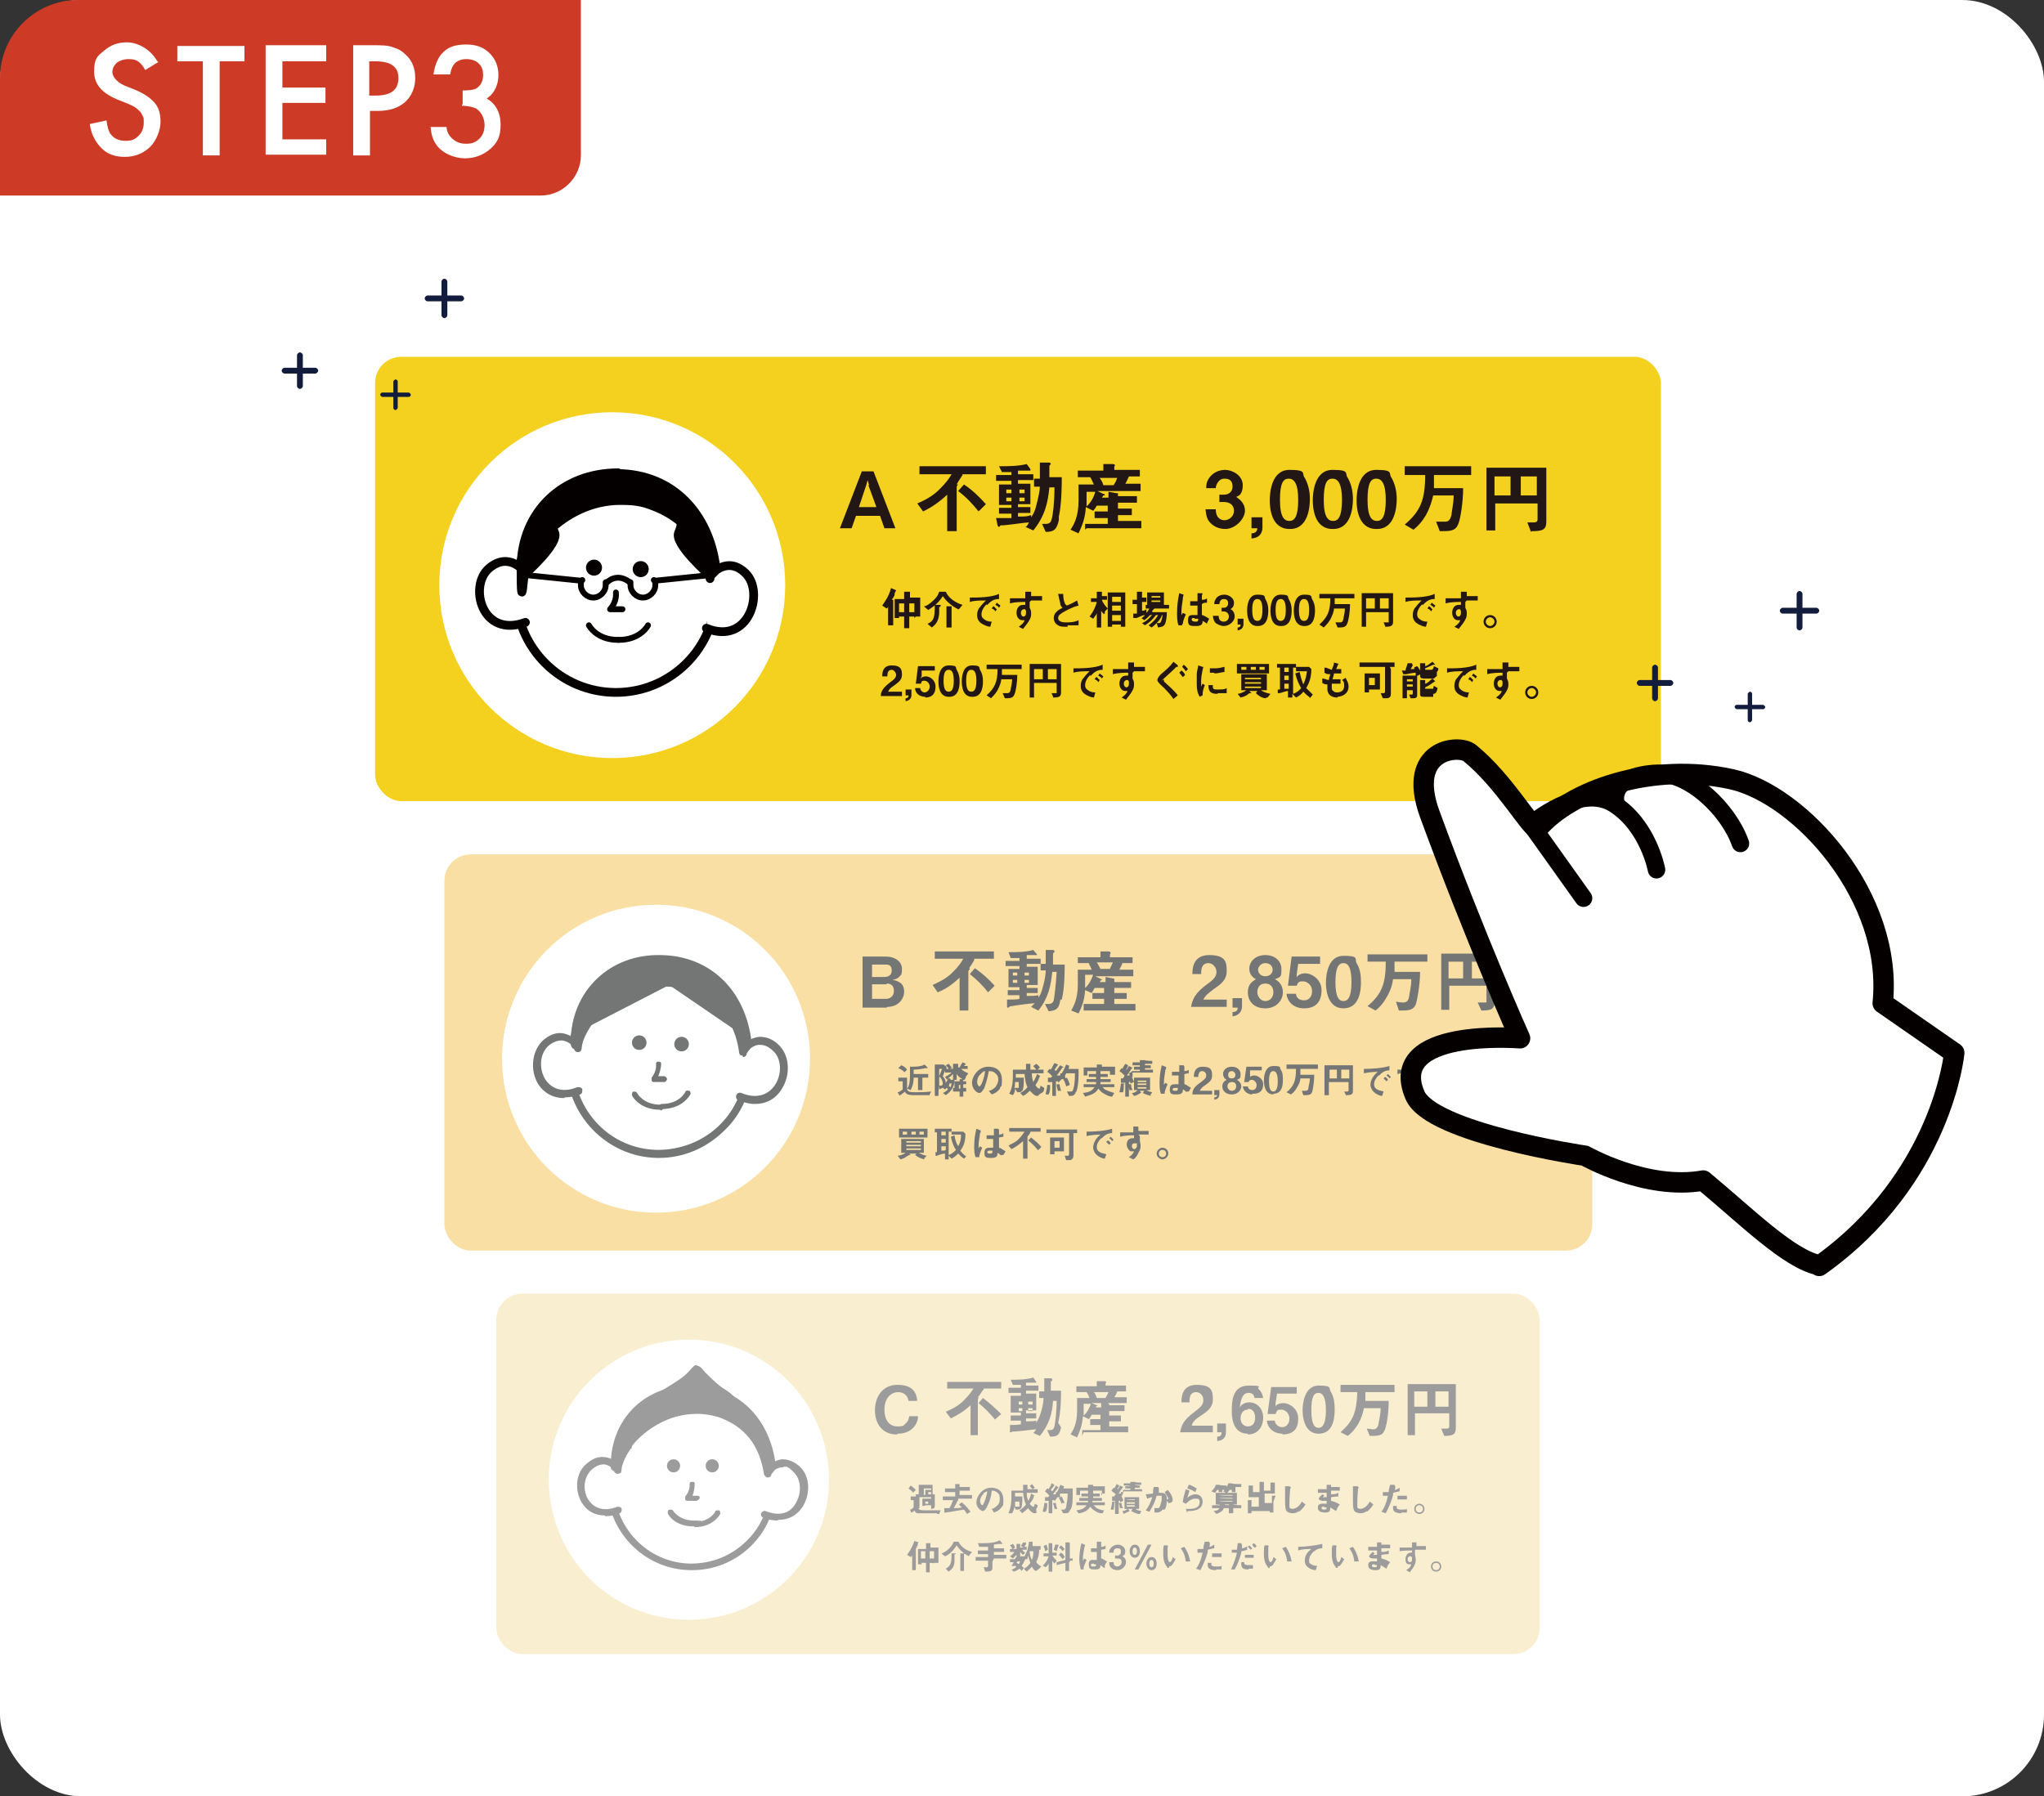 <?xml version="1.0" encoding="UTF-8"?>
<svg id="_レイヤー_1" xmlns="http://www.w3.org/2000/svg" version="1.1" viewBox="0 0 280.1 246.2">
  <rect x="0" y="0" width="280.1" height="246.2" fill="#333333" stroke="none"/>
  <!-- Generator: Adobe Illustrator 29.5.0, SVG Export Plug-In . SVG Version: 2.1.0 Build 137)  -->
  <defs>
    <style>
      .st0, .st1 {
        stroke-width: 1.2px;
      }

      .st0, .st1, .st2, .st3, .st4 {
        stroke: #040000;
        stroke-linecap: round;
        stroke-linejoin: round;
      }

      .st0, .st5 {
        fill: #040000;
      }

      .st1, .st6, .st4 {
        fill: #fff;
      }

      .st7 {
        fill: #faeed0;
      }

      .st8 {
        fill: #f4d01f;
      }

      .st9 {
        fill: #f9dfa4;
      }

      .st10 {
        fill: #9c9c9c;
      }

      .st11 {
        fill: #121c3c;
      }

      .st2 {
        stroke-width: .8px;
      }

      .st2, .st3 {
        fill: none;
      }

      .st12 {
        fill: #cd3b26;
      }

      .st3 {
        stroke-width: 2.4px;
      }

      .st4 {
        stroke-width: 2.8px;
      }

      .st13 {
        fill: #221714;
      }

      .st14 {
        fill: #747575;
      }
    </style>
  </defs>
  <rect class="st6" y="0" width="280.1" height="246.2" rx="11.2" ry="11.2"/>
  <g id="_レイヤー_11">
    <path class="st12" d="M10.7,0h68.9v21.3c0,3-2.5,5.5-5.5,5.5H0V10.7C0,4.8,4.8,0,10.7,0Z"/>
  </g>
  <g>
    <path class="st6" d="M21.7,8.5l-1.8,1.1c-.3-.6-.7-1-1-1.2s-.7-.3-1.3-.3-1.2.2-1.6.5c-.4.4-.6.8-.6,1.3s.5,1.3,1.6,1.8l1.5.6c1.2.5,2.1,1.1,2.7,1.8s.8,1.6.8,2.6-.5,2.5-1.4,3.4-2.1,1.4-3.5,1.4-2.4-.4-3.2-1.2c-.8-.8-1.4-1.9-1.6-3.3l2.3-.5c.1.9.3,1.5.5,1.8.5.7,1.2,1,2.1,1s1.3-.2,1.8-.7.7-1.1.7-1.8,0-.6-.1-.8-.2-.5-.4-.7-.4-.4-.7-.6c-.3-.2-.6-.3-1-.5l-1.5-.6c-2.1-.9-3.1-2.1-3.1-3.8s.4-2.1,1.3-2.8c.9-.8,1.9-1.2,3.2-1.2s3.1.8,4.1,2.5l.2.2Z"/>
    <path class="st6" d="M30.1,8.4v12.9h-2.3v-12.9h-3.5v-2.1h9.2v2.1h-3.5.1Z"/>
    <path class="st6" d="M44.7,8.4h-6v3.6h5.9v2.1h-5.9v5h6v2.1h-8.3V6.2h8.3v2.1h0Z"/>
    <path class="st6" d="M50.7,15.2v6.1h-2.3V6.2h2.6c1.3,0,2.2,0,2.9.3.7.2,1.2.5,1.7,1,.9.8,1.3,1.9,1.3,3.2s-.5,2.5-1.4,3.3-2.2,1.2-3.7,1.2h-1.1ZM50.7,13.1h.8c2.1,0,3.1-.8,3.1-2.4s-1.1-2.3-3.2-2.3h-.8v4.7h.1Z"/>
    <path class="st6" d="M63.4,14.3v-1.9c1,0,1.6-.1,1.9-.3.6-.4.9-1,.9-1.8s-.2-1.2-.6-1.6c-.4-.4-1-.6-1.7-.6s-1.1.2-1.5.5c-.3.3-.6.8-.7,1.6h-2.3c.2-1.4.7-2.5,1.4-3.1.7-.7,1.7-1,3.1-1s2.4.4,3.2,1.2,1.2,1.8,1.2,3-.5,2.5-1.6,3.2c1.2.7,1.9,1.9,1.9,3.6s-.5,2.5-1.4,3.3-2.1,1.3-3.5,1.3-3.2-.7-4-2c-.4-.6-.6-1.3-.7-2.3h2.2c0,.7.4,1.3.9,1.7.5.4,1,.6,1.8.6s1.3-.2,1.8-.7.7-1.1.7-1.9-.4-1.7-1.1-2.2c-.4-.2-1.1-.4-2-.4v-.2Z"/>
  </g>
  <rect class="st8" x="51.4" y="48.9" width="176.2" height="60.9" rx="3.6" ry="3.6"/>
  <g>
    <path class="st13" d="M121.2,72.4l-.6-1.7h-3.3l-.6,1.7h-1.6l3-7.8h1.6l3,7.8h-1.6,0ZM119.1,66.5l-.2-.7-.2.7-1,3h2.4l-1.1-3h0Z"/>
    <path class="st13" d="M131.9,65.1c-.5.8-.6.9-.8,1.3h.2c-.2.2-.2.3-.2.3v6.1h-1.3v-5c-1.2,1.1-2.1,1.7-3.3,2.3l-.8-1.1c.7-.3,2.1-.9,3.2-2.1.6-.6,1.1-1.2,1.5-1.9h-4.4v-1.1h9.1v1.1h-3.2,0ZM134.1,70.1c-.8-1-1.6-1.9-2.8-2.8l.8-.9c1.2.8,2.1,1.7,3,2.7l-.9.9h-.1Z"/>
    <path class="st13" d="M145.1,71.3c-.3,1.3-.7,1.6-1.8,1.6l-.5-1.1h.5c.5,0,.7-.2.8-.6.2-.6.4-2.4.4-4.4h-.7c-.2,2.1-.6,3.9-2.2,5.9l-1.1-.5c.2,0,.3-.2.5-.6-.5,0-3.1.4-3.6.4s-.3,0-.3,0c0,0-.1.2-.2.2s-.1,0-.2-.2l-.2-1h2.1v-.6h-1.7v-.8h1.7v-.4h-1.7v-2.8h1.7v-.5h-2.1v-.8h2.1v-.4h-1.3l-.4-.8c1.3,0,2.6,0,3.8-.3l.5.7v.2h-1.7v.5h2.1v.8h-2.1v.5h1.7v2.8h-1.7v.4h1.7v.8h-1.7v.5c1,0,1.2,0,1.8-.2v.3c.2-.3.5-.7.7-1.6.3-1.1.5-2.1.5-2.6h-.8v-1.1h.8v-2.2h1.2s.3,0,.3.2,0,0,0,0c-.1.1-.2.2-.2.3v1.5h1.7c0,.9,0,3.6-.4,5.4v.4h0ZM138.6,67.1h-.7v.5h.7v-.5ZM138.6,68.2h-.7v.5h.7v-.5ZM140.4,67.1h-.7v.5h.7v-.5ZM140.4,68.2h-.7v.5h.7v-.5Z"/>
    <path class="st13" d="M148.7,72.8v-1h3.1v-.8h-1.8v-.9h1.8v-.8h-1.5c-.1.2-.3.5-.5.7l-1-.5c-.1,1.7-.6,2.7-1,3.6l-1.1-.5c.4-.6,1.1-1.7,1.1-4s0-1,0-2.2h2.1c-.2-.4-.3-.7-.5-1h-1.7v-.9h3.5v-.9h1.3s.3,0,.3.2,0,0,0,0c0,0-.1,0-.1.2v.4h3.5v.9h-1.5c-.2.4-.3.7-.5,1h2.1v1h-5.9l.8.4c.1,0,.2,0,.2.2s0,0,0,0h-.2l-.2.3h.9v-.8l1.1.2h.2v.4h2.6v.9h-2.6v.8h1.9v.9h-1.9v.8h3.2v1h-7.5l-.2.2v.2ZM148.9,67.4v2c.6-.5,1-1.3,1.2-2h-1.2ZM150.7,65.5c.2.3.4.6.5,1h1.4s.3-.4.5-1h-2.4Z"/>
    <path class="st13" d="M167.9,72.5c-.8,0-1.5-.3-2-.8-.4-.4-.6-.8-.7-1.9h1.4c0,1.1.6,1.5,1.2,1.5s1.3-.5,1.3-1.3-.6-1.2-1.4-1.2h-.6v-1h.6c.8,0,1.2-.5,1.2-1.1s-.2-1.1-1.1-1.1-1.2,1-1.2,1.3h-1.3c0-.4,0-.8.4-1.4.5-.7,1.3-1.1,2.2-1.1s2.4.7,2.4,2.1-.7,1.5-.9,1.6c.4.3,1.2.8,1.2,1.9s-1.3,2.5-2.7,2.5h0Z"/>
    <path class="st13" d="M173,70.9v1.4c0,.2,0,1.4-1.5,1.5v-.7c.7,0,.8-.5.8-.7h-.8v-1.5s1.5,0,1.5,0Z"/>
    <path class="st13" d="M176.7,72.5c-2.5,0-2.7-2.9-2.7-3.9s.2-4.2,2.7-4.2,1.6.5,2.1,1.1c.5.9.7,1.9.7,2.9s-.2,4.1-2.7,4.1h-.1ZM176.6,65.6c-.7,0-1.2.5-1.2,2.9s.6,2.9,1.3,2.9,1.2-.6,1.2-2.9-.6-2.9-1.3-2.9Z"/>
    <path class="st13" d="M182.6,72.5c-2.5,0-2.7-2.9-2.7-3.9s.2-4.2,2.7-4.2,1.6.5,2.1,1.1c.5.9.7,1.9.7,2.9s-.2,4.1-2.7,4.1h-.1ZM182.6,65.6c-.7,0-1.2.5-1.2,2.9s.6,2.9,1.3,2.9,1.2-.6,1.2-2.9-.6-2.9-1.3-2.9Z"/>
    <path class="st13" d="M188.6,72.5c-2.5,0-2.7-2.9-2.7-3.9s.2-4.2,2.7-4.2,1.6.5,2.1,1.1c.5.9.7,1.9.7,2.9s-.2,4.1-2.7,4.1h-.1ZM188.6,65.6c-.7,0-1.2.5-1.2,2.9s.6,2.9,1.3,2.9,1.2-.6,1.2-2.9-.6-2.9-1.3-2.9Z"/>
    <path class="st13" d="M196.5,65.3v1.6h4c0,2-.4,4.4-.7,5-.4.9-1.1.9-2.5.9l-.5-1.3h1.2c.5,0,.7-.2.9-.9,0-.4.3-1.5.3-2.7h-2.8c-.2.8-.4,1.6-1,2.7-.6,1-1.1,1.5-1.7,2l-1.2-.7c2.1-1.8,2.8-3.3,2.8-6.8h-2.8v-1.2h9.1v1.2h-5.1v.2Z"/>
    <path class="st13" d="M209.8,72.9l-.5-1.3h.9c.3,0,.5-.1.5-.4v-2.2h-5.8v3.7h-1.2v-8.6h8.2v7.4c0,1.1-.5,1.3-2,1.3h0ZM207,65.3h-2.2v2.6h2.2v-2.6ZM210.6,65.3h-2.2v2.6h2.2v-2.6Z"/>
  </g>
  <g>
    <path class="st13" d="M122.6,81.4h0c0,.3-.2.5-.4.8h.2v3.5h-.7v-2.6s0,.2-.2.3l-.6-.4c.3-.5.9-1.2,1.2-2.4l.7.3h0l-.2.4h0ZM125.3,84.7v-.2h-.7v1.6h-.7v-1.6h-.7v.2h-.6v-2.6h1.3v-1h.8v.8h1.4v2.6h-.6l-.2.2h0ZM123.9,82.7h-.7v1.2h.7v-1.2ZM125.3,82.7h-.7v1.2h.7v-1.2Z"/>
    <path class="st13" d="M131.3,83.5c-1-.5-1.7-1.2-2.1-1.8-.7,1.1-1.4,1.5-2,1.9l-.6-.5c.3,0,.8-.3,1.4-.9.6-.6.6-.9.7-1.1h.8s.2,0,.2.2,0,0,0,0c.4.7,1.2,1.3,2.2,1.6l-.5.6h0ZM128.8,83.2h-.1v.9c-.1,1.1-.5,1.5-1,1.9l-.6-.5c.9-.4,1-.9,1-2.6h.8v.2h-.1ZM130.4,83.3h0v2.7h-.7v-2.9h.7v.2Z"/>
    <path class="st13" d="M135.2,82.8c-.4.4-.7.9-.7,1.4s.3.6.4.7c.4.3.8.3,1,.3l-.2.7c-.3,0-.9-.2-1.4-.6-.3-.3-.4-.6-.4-1s.1-.8.4-1.1c.3-.4.6-.7.8-.9-.8,0-1.6,0-2.2.2v-.6c1.1,0,2.9,0,4-.5v.7c-.3,0-.9,0-1.6.8h-.1ZM136.4,83.8c-.1-.2-.2-.3-.5-.4l.2-.3c.2,0,.3.3.5.4l-.2.3ZM136.9,83.3c-.1-.2-.3-.3-.5-.4l.2-.3c.2.2.4.3.5.4l-.2.3Z"/>
    <path class="st13" d="M141.1,82.5v.8s.2.3.2.7,0,.6-.3,1.1-.6.8-.8,1.1l-.6-.3c.3-.2.7-.5.8-.9h-.3c-.1,0-.3,0-.5-.2s-.3-.5-.3-.8c0-.6.3-1.1.9-1.1s.2,0,.3,0v-.4c-.5,0-1.4,0-2.1.2v-.7h2.1v-.9h.8v.6h1.5v.6h-1.5l-.2.2h0ZM140.5,83.5h-.2c-.2,0-.4.2-.4.5s.2.5.3.5.4,0,.4-.5,0-.3-.1-.4h0Z"/>
    <path class="st13" d="M146.3,85.9c-.7,0-1,0-1.3-.2-.4-.2-.6-.6-.6-1,0-.7.6-1.1,1.2-1.4-.2-.2-.3-.4-.3-.5,0-.2-.1-.4-.3-1.4h.7c0,.2,0,.8.2,1.2,0,.2.2.3.3.4.5-.2.9-.4,1.4-.7l.2.7c-.9.2-1.7.7-2.1.9-.3.2-.7.4-.7.8s.4.6,1,.6,1.2,0,1.8-.3v.7h-1.6.1v.2Z"/>
    <path class="st13" d="M151.3,84.2c-.2-.2-.3-.3-.4-.5v2.3h-.6v-2c0,.2-.3.5-.5.8l-.5-.3c.5-.6.9-1.5,1-2h-.8v-.5h.8v-.9h.7v.6h.7v.5h-.7c.1.4.5.9.8,1.2l-.4.4v.3h-.1ZM153.6,85.9v-.3h-1.2v.3h-.6v-4.7h2.4v4.7h-.6,0ZM153.6,81.8h-1.2v.7h1.2v-.7ZM153.6,83h-1.2v.7h1.2v-.7ZM153.6,84.3h-1.2v.8h1.2v-.8Z"/>
    <path class="st13" d="M157.9,83.7v.2c-.1,0,2,0,2,0,0,.6-.1,1.4-.3,1.7-.2.3-.4.3-.9.4l-.2-.6c-.2.2-.4.4-.7.6l-.4-.3c.6-.4,1.1-1,1.3-1.4h-.3s-.3.4-.6.7c-.3.3-.6.5-.9.7l-.4-.3c.8-.3,1.2-1,1.4-1.1h-.3c-.3.3-.5.5-.8.7l-.4-.3c.2,0,.3-.2.5-.4-.4,0-1,.4-1.2.4h-.4c-.1,0,0,0,0,0v-.6h.5v-1.3h-.6v-.6h.6v-1.1h.7c0,.2,0,0,0,0h0v.8h.6v.6h-.6v1.2c.2,0,.4,0,.6-.2v.5c.2-.2.3-.4.4-.6h-.5v-.5h3.2v.5h-2l-.3.3h0ZM157.2,83v-1.8h2.3v1.8h-2.3ZM159,81.7h-1.2v.2h1.2v-.2ZM159,82.3h-1.2v.2h1.2v-.2ZM159.2,84.4c-.1.2-.2.5-.7,1h.3c.1,0,.2,0,.3-.2.1-.3.2-.6.2-.9h-.1Z"/>
    <path class="st13" d="M162,85.7h-.5c-.2-.5-.2-1.1-.2-1.7,0-.9.1-1.8.3-2.7l.6.2h.1-.1s-.1.3-.1.4c0,.3-.2,1.3-.2,1.8v.6l.2-.3.4.2c-.1.3-.4.8-.4,1.3h-.1v.2ZM165.4,85.5c-.2-.2-.4-.3-.6-.4,0,.4-.1.7-.9.7s-1.1,0-1.1-.8.4-.7,1-.7.2,0,.3,0v-1.3h-1v-.6h1v-1.1h.6c0,0,.1,0,.1.2h-.1v.7c.2,0,.5,0,.7-.2v.6c-.2,0-.5,0-.7.2v1.5c.2,0,.5.2,1,.5l-.3.6h0ZM163.7,84.7c-.3,0-.4,0-.4.2s.2.3.5.3.4,0,.4-.4h-.5Z"/>
    <path class="st13" d="M167.7,85.8c-.4,0-.8-.2-1.1-.4-.2-.2-.3-.4-.4-1h.8c0,.6.3.8.7.8s.7-.3.7-.7-.3-.7-.7-.7h-.3v-.5h.3c.4,0,.6-.3.6-.6s-.1-.6-.6-.6-.6.5-.6.7h-.7c0-.2,0-.4.2-.7.2-.4.7-.6,1.2-.6s1.3.4,1.3,1.1-.4.8-.5.9c.2,0,.6.4.6,1s-.7,1.3-1.5,1.3h0Z"/>
    <path class="st13" d="M170.4,84.9v.7s0,.7-.8.8v-.4c.4,0,.4-.3.4-.4h-.4v-.8h.8Z"/>
    <path class="st13" d="M172.3,85.8c-1.3,0-1.4-1.5-1.4-2.1s.1-2.2,1.4-2.2.9.3,1.1.6c.3.5.4,1,.4,1.5s0,2.2-1.4,2.2h-.1ZM172.3,82.1c-.4,0-.7.3-.7,1.5s.3,1.5.7,1.5.7-.3.7-1.5-.3-1.5-.7-1.5Z"/>
    <path class="st13" d="M175.5,85.8c-1.3,0-1.4-1.5-1.4-2.1s.1-2.2,1.4-2.2.9.3,1.1.6c.3.5.4,1,.4,1.5s0,2.2-1.4,2.2h-.1ZM175.5,82.1c-.4,0-.7.3-.7,1.5s.3,1.5.7,1.5.7-.3.7-1.5-.3-1.5-.7-1.5Z"/>
    <path class="st13" d="M178.7,85.8c-1.3,0-1.4-1.5-1.4-2.1s.1-2.2,1.4-2.2.9.3,1.1.6c.3.5.4,1,.4,1.5s0,2.2-1.4,2.2h-.1ZM178.7,82.1c-.4,0-.7.3-.7,1.5s.3,1.5.7,1.5.7-.3.7-1.5-.3-1.5-.7-1.5Z"/>
    <path class="st13" d="M182.9,82v.8h2.1c0,1.1-.2,2.3-.4,2.7-.2.5-.6.5-1.3.5l-.3-.7h.6c.2,0,.4,0,.5-.5,0-.2.2-.8.2-1.4h-1.5c0,.4-.2.9-.5,1.5-.3.5-.6.8-.9,1.1l-.6-.4c1.1-1,1.5-1.8,1.5-3.6h-1.5v-.6h4.8v.6h-2.7Z"/>
    <path class="st13" d="M189.9,86l-.3-.7h.5c.3,0,.2,0,.2-.2v-1.2h-3.1v2h-.6v-4.6h4.3v3.9c0,.6-.3.7-1.1.7h.1ZM188.4,82h-1.2v1.4h1.2v-1.4ZM190.3,82h-1.2v1.4h1.2v-1.4Z"/>
    <path class="st13" d="M194.9,82.8c-.4.4-.7.9-.7,1.4s.3.6.4.7c.4.3.8.3,1,.3l-.2.7c-.3,0-.9-.2-1.4-.6-.3-.3-.4-.6-.4-1s.1-.8.4-1.1c.3-.4.6-.7.8-.9-.8,0-1.6,0-2.2.2v-.6c1.1,0,2.9,0,4-.5v.7c-.3,0-.9,0-1.6.8h-.1ZM196.1,83.8c-.1-.2-.2-.3-.5-.4l.2-.3c.2,0,.3.3.5.4l-.2.3ZM196.5,83.3c-.1-.2-.3-.3-.5-.4l.2-.3c.2.2.4.3.5.4l-.2.3Z"/>
    <path class="st13" d="M200.8,82.5v.8s.2.3.2.7,0,.6-.3,1.1-.6.8-.8,1.1l-.6-.3c.3-.2.7-.5.8-.9h-.3c-.1,0-.3,0-.5-.2s-.3-.5-.3-.8c0-.6.3-1.1.9-1.1s.2,0,.3,0v-.4c-.5,0-1.4,0-2.1.2v-.7h2.1v-.9h.8v.6h1.5v.6h-1.5l-.2.2h0ZM200.1,83.5h-.2c-.2,0-.4.2-.4.5s.2.5.3.5.4,0,.4-.5,0-.3-.1-.4h0Z"/>
    <path class="st13" d="M205.1,85.2c0,.5-.4.9-.9.9s-.9-.4-.9-.9.4-.9.9-.9.9.4.9.9ZM203.6,85.2c0,.3.3.6.6.6s.6-.3.6-.6-.3-.6-.6-.6-.6.3-.6.6Z"/>
  </g>
  <g>
    <path class="st13" d="M120.7,95.4c0-.7.4-1.2,1.3-1.9.6-.4.8-.7.8-1s-.3-.7-.6-.7c-.6,0-.6.6-.6.9h-.7c0-.4,0-1.5,1.3-1.5s1.4.6,1.4,1.3-.5,1-1,1.4c-.6.4-.7.5-.9.9h1.9v.6h-2.9Z"/>
    <path class="st13" d="M124.9,94.6v.7s0,.7-.8.8v-.4c.4,0,.4-.3.4-.4h-.4v-.8h.8Z"/>
    <path class="st13" d="M126.8,95.5c-.8,0-1.4-.5-1.4-1.2h.7c0,.3.3.6.6.6s.7-.3.7-.8-.4-.8-.7-.8-.4,0-.5.4h-.7l.3-2.4h2.3v.6h-1.8v.8l-.2.3s.3-.3.8-.3,1.3.5,1.3,1.4-.4,1.5-1.4,1.5h0Z"/>
    <path class="st13" d="M130,95.5c-1.3,0-1.4-1.5-1.4-2.1s.1-2.2,1.4-2.2.9.3,1.1.6c.3.5.4,1,.4,1.5s0,2.2-1.4,2.2h-.1ZM130,91.8c-.4,0-.7.3-.7,1.5s.3,1.5.7,1.5.7-.3.7-1.5-.3-1.5-.7-1.5Z"/>
    <path class="st13" d="M133.2,95.5c-1.3,0-1.4-1.5-1.4-2.1s.1-2.2,1.4-2.2.9.3,1.1.6c.3.5.4,1,.4,1.5s0,2.2-1.4,2.2h-.1ZM133.1,91.8c-.4,0-.7.3-.7,1.5s.3,1.5.7,1.5.7-.3.7-1.5-.3-1.5-.7-1.5Z"/>
    <path class="st13" d="M137.3,91.7v.8h2.1c0,1.1-.2,2.3-.4,2.7-.2.5-.6.5-1.3.5l-.3-.7h.6c.2,0,.4,0,.5-.5,0-.2.2-.8.2-1.4h-1.5c0,.4-.2.9-.5,1.5-.3.5-.6.8-.9,1.1l-.6-.4c1.1-1,1.5-1.8,1.5-3.6h-1.5v-.6h4.8v.6h-2.7Z"/>
    <path class="st13" d="M144.4,95.7l-.3-.7h.5c.3,0,.2,0,.2-.2v-1.2h-3.1v2h-.6v-4.6h4.3v3.9c0,.6-.3.7-1.1.7h.1ZM142.9,91.7h-1.2v1.4h1.2v-1.4ZM144.8,91.7h-1.2v1.4h1.2v-1.4Z"/>
    <path class="st13" d="M149.4,92.5c-.4.4-.7.9-.7,1.4s.3.6.4.7c.4.3.8.3,1,.3l-.2.7c-.3,0-.9-.2-1.4-.6-.3-.3-.4-.6-.4-1s.1-.8.4-1.1c.3-.4.6-.7.8-.9-.8,0-1.6,0-2.2.2v-.6c1.1,0,2.9,0,4-.5v.7c-.3,0-.9,0-1.6.8h-.1ZM150.5,93.5c-.1-.2-.2-.3-.5-.4l.2-.3c.2,0,.3.3.5.4l-.2.3ZM151,93c-.1-.2-.3-.3-.5-.4l.2-.3c.2.2.4.3.5.4l-.2.3Z"/>
    <path class="st13" d="M155.2,92.2v.8s.2.3.2.7,0,.6-.3,1.1-.6.8-.8,1.1l-.6-.3c.3-.2.7-.5.8-.9h-.3c-.1,0-.3,0-.5-.2s-.3-.5-.3-.8c0-.6.3-1.1.9-1.1s.2,0,.3,0v-.4c-.5,0-1.4,0-2.1.2v-.7h2.1v-.9h.8v.6h1.5v.6h-1.5l-.2.2h0ZM154.6,93.2h-.2c-.2,0-.4.2-.4.5s.2.5.3.5.4,0,.4-.5,0-.3-.1-.4h0Z"/>
    <path class="st13" d="M161.4,91.4h-.2c-.3.3-.8.8-1.6,1.5-1.2,1.1-.1,0-.1.3s0,.2,0,.2c.5.5,1.2,1,1.9,1.9l-.6.5c-.2-.3-.7-1-1.7-1.9-.3-.3-.5-.5-.5-.7s.2-.5.5-.8c.8-.7,1.2-1,1.7-1.7l.5.4s.1,0,.1.2,0,0-.1,0h.1ZM162.1,92.8c-.2-.2-.3-.4-.5-.6l.3-.3c.3.2.4.4.5.6l-.3.3ZM162.5,92c-.2-.3-.3-.4-.5-.6l.2-.3c.3.2.4.4.6.6l-.3.3Z"/>
    <path class="st13" d="M164.8,95.3l-.4.2s-.1-.2-.2-.4c-.2-.5-.2-1.1-.2-1.5v-1.1c0-.6.2-1,.2-1.3l.6.2h.1s-.3,1.1-.3,1.9v.8s.1-.2.2-.4l.3.2c-.2.5-.3.9-.3,1.3h0ZM166.9,95.1c-1,0-1.3-.3-1.3-1.2h.6c0,.5,0,.6.6.6s1.1,0,1.3-.2v.7h-1.3,0ZM166.4,92.2h-.6v-.6h.7c.7,0,1.1-.2,1.3-.2v.7c-.3,0-.8.2-1.5.2h.1Z"/>
    <path class="st13" d="M173.5,95.7c-.5,0-1-.3-1.4-.7l.2-.3h-1.1l.3.3h-.2c-.2,0-.4.3-.5.3,0,0-.3.2-.8.3l-.4-.5c.2,0,.8-.2,1.2-.5h-.7v-2.2h3.5v2.2h-.8c.4.3.9.4,1.3.5l-.4.5h-.2ZM169.5,92.3v-1.3h4.4v1.3h-4.4ZM170.8,91.4h-.7v.4h.7v-.4ZM172.8,92.9h-2.2v.2h2.2v-.2ZM172.8,93.5h-2.2v.2h2.2v-.2ZM172.8,94.1h-2.2v.2h2.2v-.2ZM172.1,91.4h-.7v.4h.7v-.4ZM173.3,91.4h-.7v.4h.7v-.4Z"/>
    <path class="st13" d="M179.5,95.6c-.4-.3-.6-.5-.9-.8-.3.4-.6.6-1,.8l-.5-.5v.5h-.6v-.9c-.3,0-1,.3-1.2.3h-.2v-.5h.3v-3h-.4v-.5h2.6v.4h1.8l.3.3c0,1.5-.5,2.2-.7,2.6.3.3.5.5.9.9l-.4.5h0ZM176.6,91.5h-.6v.6h.6v-.6ZM176.6,92.6h-.6v.6h.6v-.6ZM176.6,93.7h-.6v.7h.6v-.6h0ZM177.6,91.9v-.4h-.4v3.6c.5-.2.8-.4,1.1-.8-.4-.7-.6-1.2-.8-2l.6-.2c.2.9.3,1.2.5,1.7.3-.6.4-1.1.5-1.8h-1.5Z"/>
    <path class="st13" d="M183.3,95.6c-.6,0-1.4-.2-1.4-1.2s0-.5,0-.6c-.2,0-.4,0-.7-.2v-.6c.4,0,.6.2.9.2,0-.2.1-.4.2-.8-.4,0-.5,0-.8-.2v-.7c.4,0,.6.2,1,.3.2-.5.3-.7.3-1l.7.2h.1-.2c-.1.2-.2.5-.3.7h.7v.6h-1c0,.2-.1.4-.2.8h1.1v.6h-1.2v.5c0,.2,0,.4.2.5.2.2.4.2.5.2.5,0,1-.2,1-.9s-.2-.7-.3-.8l.5-.3c.1.3.4.6.4,1.2,0,1-.9,1.4-1.6,1.4h.1Z"/>
    <path class="st13" d="M190.6,91.6v3.5c0,.4-.2.6-.6.6h-.5l-.3-.7h.4c.1,0,.2,0,.2-.3v-3.3h-3.5v-.6h4.8v.6h-.6v.2h.1ZM187.6,94.5v.4h-.6v-2.6h2.1v2.2h-1.5ZM188.4,92.9h-.8v1h.8v-1Z"/>
    <path class="st13" d="M194,92.5v-.3c-.4,0-1.2.2-1.3.2h-.4l-.2-.5h.5c0-.2.2-.6.3-1h.6c0,.2.1.2.1.2h0c0,.2-.2.4-.3.6h.5v-.2c-.1,0,.4-.2.4-.2.2.2.4.6.6,1l-.5.3h-.3ZM193.7,95.7h-.4l-.2-.5h.4s.1,0,.1-.2v-.4h-.8v1.1h-.6v-3.1h2v2.7c0,.3-.2.4-.5.4ZM193.6,93.1h-.8v.3h.8v-.3ZM193.6,93.8h-.8v.3h.8v-.3ZM196.8,92.7s-.2.3-.4.3h-1.1c-.4,0-.7,0-.7-.4v-1.7h.7v.4c.2,0,.6-.3,1-.6l.4.4h0c0,.2,0,0,0,0h-.3s-.4.2-1.1.5v.2s0,0,.2,0h.7s.2,0,.3-.5l.6.3c0,.2,0,.3-.2.5v.6ZM196.3,95.5h-1.1c-.4,0-.6,0-.6-.4v-1.9h.7v.5c.3,0,.7-.5,1-.7l.4.4h0c0,.2,0,0,0,0h-.1c-.3.2-.8.6-1.3.8v.2h1.1s0-.2.1-.4l.5.3c-.1.6-.3.8-.6.8v.4Z"/>
    <path class="st13" d="M200.6,92.5c-.4.4-.7.9-.7,1.4s.3.6.4.7c.4.3.8.3,1,.3l-.2.7c-.3,0-.9-.2-1.4-.6-.3-.3-.4-.6-.4-1s.1-.8.4-1.1c.3-.4.6-.7.8-.9-.8,0-1.6,0-2.2.2v-.6c1.1,0,2.9,0,4-.5v.7c-.3,0-.9,0-1.6.8h-.1ZM201.7,93.5c-.1-.2-.2-.3-.5-.4l.2-.3c.2,0,.3.3.5.4l-.2.3ZM202.2,93c-.1-.2-.3-.3-.5-.4l.2-.3c.2.2.4.3.5.4l-.2.3Z"/>
    <path class="st13" d="M206.5,92.2v.8s.2.3.2.7,0,.6-.3,1.1-.6.8-.8,1.1l-.6-.3c.3-.2.7-.5.8-.9h-.3c-.1,0-.3,0-.5-.2s-.3-.5-.3-.8c0-.6.3-1.1.9-1.1s.2,0,.3,0v-.4c-.5,0-1.4,0-2.1.2v-.7h2.1v-.9h.8v.6h1.5v.6h-1.5l-.2.2h0ZM205.8,93.2h-.2c-.2,0-.4.2-.4.5s.2.5.3.5.4,0,.4-.5,0-.3-.1-.4h0Z"/>
    <path class="st13" d="M210.8,94.9c0,.5-.4.9-.9.9s-.9-.4-.9-.9.4-.9.9-.9.9.4.9.9ZM209.3,94.9c0,.3.3.6.6.6s.6-.3.6-.6-.3-.6-.6-.6-.6.3-.6.6Z"/>
  </g>
  <circle class="st6" cx="83.9" cy="80.2" r="23.7"/>
  <circle class="st1" cx="84.4" cy="81.2" r="13.7"/>
  <path class="st1" d="M71.9,78.4s-2.1-2.9-4.9-.5-1,9.6,5,7.4"/>
  <path class="st1" d="M97.3,78.9s2.3-2.9,4.9-.3.4,9.9-5.4,7.5"/>
  <circle class="st5" cx="81.4" cy="77.8" r="1.1"/>
  <circle class="st5" cx="87.8" cy="78" r="1.1"/>
  <path class="st0" d="M84.7,64.8c-7.6,0-13.2,5.3-13.3,12.9,0,7.6.4.2.5.9.2-2.1,1.6-3.8,2-4.6v.2s3.9-5.4,10.8-5.6c1.4,0,2.8,0,4.4.6,4.8,1.7,7.4,5,8.2,10.1,0-.7.9-.8.8-1.5-.9-7.3-5.8-12.8-13.4-12.9h0Z"/>
  <path class="st2" d="M83,79.8v.4c0,.9-.8,1.7-1.7,1.7s-1.7-.8-1.7-1.7,0-.5.2-.7"/>
  <line class="st2" x1="71.9" y1="78.8" x2="79.7" y2="79.6"/>
  <path class="st2" d="M86.4,79.8v.4c0,.9.8,1.7,1.7,1.7s1.7-.8,1.7-1.7,0-.5-.2-.7"/>
  <line class="st2" x1="97.5" y1="78.8" x2="89.7" y2="79.6"/>
  <path class="st0" d="M93.2,70.3s.5,1.2-.2,2.7,4.2,5.8,4.2,5.8"/>
  <path class="st0" d="M75.8,70.3s-.5,1.2.2,2.7-4.2,5.8-4.2,5.8c0,0-.9,0,0-3.8"/>
  <path class="st2" d="M83.2,79.8s1.3-1.4,3.1,0"/>
  <path class="st2" d="M84.4,81.2s.2,1.2-.8,2.3h1.7"/>
  <path class="st2" d="M80.7,85.7s1,2,4,2"/>
  <path class="st2" d="M88.8,85.7s-1,2-4,2"/>
  <rect class="st9" x="60.9" y="117.1" width="157.3" height="54.3" rx="3.6" ry="3.6"/>
  <g>
    <path class="st14" d="M121.5,138.1h-3.3v-7h3.1c1.4,0,2.3.7,2.3,1.7s-.2.8-.4,1.1c-.2.2-.4.3-.9.4.7.1.9.3,1.2.5.3.3.4.7.4,1.1,0,1-.8,2.1-2.3,2.1h0ZM121.4,132.2h-1.9v1.7h1.7c.6,0,1-.3,1-.9s-.3-.8-.8-.8ZM121.5,134.9h-2v2h1.9c.5,0,1.1-.3,1.1-1.1s-.5-1-1-1h0Z"/>
    <path class="st14" d="M133.5,131.6c-.4.7-.5.8-.7,1.1,0,0,.1,0,.1.1h0c-.1.2-.2.2-.2.3v5.4h-1.2v-4.5c-1.1,1-1.8,1.5-3,2l-.7-1c.6-.3,1.9-.8,2.9-1.9.5-.5,1-1.1,1.3-1.7h-3.9v-1h8.1v1h-2.7v.2h0ZM135.4,136c-.7-.9-1.5-1.7-2.5-2.5l.7-.8c1,.7,1.9,1.5,2.7,2.4l-.8.8h0Z"/>
    <path class="st14" d="M145.3,137.1c-.2,1.2-.6,1.4-1.6,1.5l-.5-1h.5c.4,0,.6-.2.7-.5.1-.5.3-2.2.4-3.9h-.6c-.2,1.9-.5,3.5-1.9,5.3l-1-.5.5-.5c-.5,0-2.7.3-3.2.4-.1,0-.2,0-.3.1,0,.1-.1.1-.2.1s-.1,0-.1-.2v-.9c.5,0,1.4,0,1.7-.1v-.5h-1.6v-.7h1.6v-.4h-1.5v-2.5h1.5v-.4h-1.9v-.7h1.9v-.4h-1.2l-.3-.8c1.2,0,2.3,0,3.4-.3l.5.6h0c0,.2,0,.1-.1.1h-1.3v.5h1.9v.7h-1.9v.4h1.5v2.5h-1.5v.4h1.5v.7h-1.5v.4c.9,0,1,0,1.6-.1v.3c.2-.2.4-.6.6-1.4.3-1,.4-1.9.4-2.3h-.7v-.9h.7v-1.9h1s.2,0,.2.2,0,0,0,.1c-.2.1-.2.2-.2.3v1.4h1.6c0,.8,0,3.2-.4,4.8h-.2,0ZM139.4,133.3h-.6v.4h.6v-.4ZM139.4,134.3h-.6v.4h.6v-.4ZM141,133.3h-.6v.4h.6v-.4ZM141,134.3h-.6v.4h.6v-.4Z"/>
    <path class="st14" d="M148.5,138.5v-.9h2.8v-.7h-1.6v-.8h1.6v-.7h-1.3c-.1.2-.2.4-.4.7l-.9-.4c-.1,1.5-.5,2.4-.9,3.2l-1-.4c.3-.6.9-1.5.9-3.6s0-.9,0-2h1.9c-.1-.3-.3-.6-.4-.9h-1.5v-.8h3.1v-.8h1.2s.2.1.2.2h0c0,.1-.1.1-.1.3v.3h3.1v.8h-1.4c-.1.4-.3.6-.4.9h1.9v.9h-5.2l.8.4c.1,0,.2.1.2.1h-.2l-.2.3h.8v-.7l1,.2s.2,0,.2.1,0,0,0,0h0v.4h2.3v.8h-2.3v.7h1.7v.8h-1.7v.7h2.9v.9h-7.1ZM148.7,133.6v1.8c.5-.4.9-1.2,1.1-1.8h-1.1ZM150.3,131.9c.2.3.3.5.5.9h1.3c0-.1.2-.4.4-.9h-2.2Z"/>
    <path class="st14" d="M163.2,138.1c.2-1.2.6-2,2.2-3.2,1-.7,1.3-1.1,1.3-1.7s-.5-1.2-1.1-1.2c-1,0-1,1-1,1.5h-1.2c0-.6,0-2.6,2.3-2.6s2.4,1,2.4,2.2-.8,1.8-1.7,2.4c-.9.7-1.2.9-1.5,1.5h3.2v1h-4.9Z"/>
    <path class="st14" d="M170.2,136.7v1.2c0,.2,0,1.2-1.3,1.4v-.6c.7,0,.7-.4.7-.6h-.7v-1.3h1.3Z"/>
    <path class="st14" d="M173.4,138.2c-1.6,0-2.4-1-2.4-2.2s.7-1.5,1.1-1.8c-.8-.4-.9-1.1-.9-1.4,0-1,.8-1.9,2.2-1.9s2.2.9,2.2,1.9,0,1.1-.9,1.4c.4.2,1.1.7,1.1,1.8s-.9,2.2-2.4,2.2h0ZM173.4,134.8c-.9,0-1.1.7-1.1,1.2s.4,1.2,1.1,1.2,1.1-.6,1.1-1.2-.3-1.2-1.1-1.2ZM173.4,132c-.6,0-1,.5-1,.9s.3.9,1,.9,1-.5,1-.9-.3-.9-1-.9Z"/>
    <path class="st14" d="M178.7,138.2c-1.4,0-2.3-.9-2.4-2h1.3c0,.5.4.9,1.1.9s1.1-.5,1.1-1.3-.7-1.3-1.2-1.3-.7,0-.9.6h-1.2c0-.1.5-4,.5-4h3.9v1h-3l-.2,1.4v.5c0-.2.4-.6,1.2-.6s2.2.8,2.2,2.3-.7,2.5-2.4,2.5h0Z"/>
    <path class="st14" d="M184.1,138.2c-2.2,0-2.4-2.6-2.4-3.5s.2-3.7,2.4-3.7,1.5.4,1.8,1c.5.8.6,1.7.6,2.6s-.1,3.6-2.4,3.6h0ZM184.1,132c-.6,0-1.1.5-1.1,2.6s.5,2.6,1.1,2.6,1.1-.5,1.1-2.6-.5-2.6-1.1-2.6Z"/>
    <path class="st14" d="M191.1,131.8v1.4h3.5c0,1.8-.4,3.9-.6,4.5-.4.8-1,.8-2.3.8l-.4-1.2c.2,0,.6.1,1,.1s.7-.2.8-.8c0-.3.3-1.3.3-2.4h-2.5c-.1.7-.3,1.5-.9,2.5-.5.9-1,1.4-1.5,1.8l-1.1-.6c1.9-1.6,2.5-3,2.5-6.1h-2.5v-1h8.2v1h-4.5Z"/>
    <path class="st14" d="M203,138.5l-.5-1.1h.8c.5,0,.4,0,.4-.3v-2h-5.1v3.3h-1.1v-7.7h7.3v6.6c0,1-.4,1.2-1.8,1.2h0ZM200.5,131.8h-2v2.3h2v-2.3ZM203.7,131.8h-2v2.3h2v-2.3Z"/>
  </g>
  <g>
    <path class="st14" d="M127.3,150.1h-2.1c-1,0-1.1-.3-1.2-.5,0,.1-.4.3-.5.4,0,0-.2.1-.2.2h0l-.3-.5c.2,0,.5-.2.7-.4v-1.1h-.6v-.5h1.2v1.5c0,.4.4.5,1,.5s1.4,0,2.3-.1l-.3.6h0ZM123.9,146.9c-.2-.2-.5-.4-.8-.5l.4-.4c.3.1.6.3.8.6l-.4.4h0ZM126.4,147.7v1.7h-.6v-1.7h-.6c0,1-.3,1.4-.4,1.7l-.5-.2c.2-.2.4-.6.4-1.9s0-.7,0-1.1h.3s.9,0,1.1-.1c.2,0,.4-.1.6-.2l.4.4h0c0,.2,0,.1,0,.1h-.3s-.8.2-1.6.2v.6h2v.5h-.9,0Z"/>
    <path class="st14" d="M132.2,148h-.2v.2h.4v.4h-.4v.5h.4v.5h-.4v.7h-.5v-.7h-.9v-.5h.2v-.9h.7v-.3h.4c-.4-.2-.6-.4-.8-.7v.8h-.5v-.8c-.2.2-.4.4-.7.6h.3c0,.1.1.2.1.2h.5c0,1-.5,1.6-1.2,2.1l-.4-.3c.3-.1.5-.3.7-.5,0,0-.1-.2-.2-.2,0,0,0,.1-.2.2l-.3-.2c-.1,0-.2.1-.5.2v-.4c-.1,0-.1,1.3-.1,1.3h-.5v-4.3h1.2l.4.3v.3c-.1,0,.3,0,.3,0-.1-.2-.2-.3-.4-.5l.4-.2c.2.2.3.4.5.6h-.3c0,.1.4.1.4.1v-.7h.7v.5h.4-.2c.1-.2.2-.4.4-.7l.5.2h-.1c0,.1-.1.2-.2.3h.5v.4h-.9c.3.3.7.5,1,.6l-.3.4-.2.5h0ZM128.7,147.5l.4-1h-.4v2.3c.3,0,.5,0,.5-.3s-.2-.7-.4-.9h-.1ZM129.5,147v-.3l-.3.8c.3.4.4.6.4,1,0-.2.2-.3.3-.6,0,0-.1,0-.1.1l-.3-.4c.4-.2.7-.4.9-.6h-.9,0ZM130.1,148.6s0,.1-.1.2c.1.1.2.2.3.2,0-.2.1-.3.1-.5h-.3ZM131.6,148.7h-.2v.5h.2v-.5Z"/>
    <path class="st14" d="M137.1,149.1c-.4.6-.9.8-1.2.9l-.4-.5c.2,0,.6-.2.9-.5.3-.4.4-.8.4-1s0-.6-.4-.9c-.3-.3-.7-.3-.9-.3-.2,1.2-.5,1.9-.6,2.3-.2.3-.4.7-.7.7s-1-.5-1-1.4.9-2.2,2.2-2.2,1.9.7,1.9,1.8-.1.8-.3,1.1h.1ZM134.4,147.2c-.4.3-.5.8-.5,1.1s.2.6.3.6c.3,0,.7-1.3.8-2.1-.1,0-.4.1-.6.4Z"/>
    <path class="st14" d="M142.4,150c-.1.2-.2.2-.3.2-.4,0-.8-.6-1-.7-.3.3-.5.5-.9.7l-.4-.4c.4-.2.7-.4,1-.8-.2-.4-.3-.8-.4-1.8h-1.2v.5h1.1c0,.6,0,1.1-.1,1.5,0,.1-.1.5-.6.5h-.2l-.3-.5c0,.4-.1.6-.3.9l-.5-.2c.2-.4.5-1,.5-2.4s0-.6,0-.9h1.8v-.8h.6v.8h.8c-.2-.3-.4-.4-.4-.5l.4-.3c.1.1.3.2.5.5l-.3.3h.8v.5h-1.6c0,.6.1.9.2,1.2.2-.4.4-.7.5-1.1l.5.3h-.1c-.2.5-.3.8-.6,1.2,0,.1.3.5.5.5s.1-.2.2-.4l.5.3c0,.1,0,.4-.2.6l-.5.3h0ZM139.1,148.2c0,.5,0,.6-.1.9h.6v-.8h-.6.1Z"/>
    <path class="st14" d="M143.9,148.9c0,.4,0,.7-.2,1.1h-.4c0-.4.2-.7.2-1.3h.4c0,.2,0,.1,0,.1h0ZM145,148.4v-.2h-.3v2h-.5v-1.9h-.6v-.6h.4l.2-.2c-.3-.3-.5-.5-.7-.6l.3-.4s.1,0,.2.1c.2-.3.3-.6.5-.9l.5.2h0c-.3.4-.3.5-.5.7l.2.2c.3-.4.4-.6.6-.8l.5.3h-.2c-.3.4-.5.8-.8,1.1h.5v-.3h.5c.1.2.2.5.2.8h-.5l-.5.5h0ZM145,149.6c-.1-.4-.2-.6-.2-1h.4c0,.4.2.7.2.9h-.4ZM147.4,149.7c-.1.4-.4.5-.7.5h-.2l-.3-.6h.5c.2,0,.3,0,.4-.4.1-.3.2-1,.2-1.8v-.3h-1.2c-.1.3-.2.4-.4.6l-.4-.3c.2-.3.5-.7.8-1.5l.5.2h-.1c0,.2,0,.3-.1.4h1.4v.9c0,.7-.1,1.7-.3,2.2h0ZM146.1,148.9c-.1-.5-.3-.8-.4-1l.5-.2c.1.2.3.5.4,1l-.5.2Z"/>
    <path class="st14" d="M152.1,147.4v-.6h-1.3v.4h1v.4h-1v.3h1.4v.4h-1.4v.3h1.9v.4h-1.6c.1.1.2.3.5.4.4.2.8.3,1.1.4l-.3.5c-.3,0-.6-.1-1.1-.4-.4-.2-.6-.5-.8-.7-.1.2-.3.5-.7.7s-.8.3-1.1.4l-.3-.5c1-.1,1.3-.4,1.6-.8h-1.5v-.4h1.7v-.3h-1.3v-.4h1.3v-.3h-1v-.4h1v-.4h-1.2v.6h-.5v-1.1h1.8v-.4h.6s.1,0,.1.1,0,0,0,0h0v.2h1.8v1.1h-.7Z"/>
    <path class="st14" d="M154,148.6h0c0,.4,0,.7-.1,1.1h-.5c.1-.5.2-.9.2-1.2h.4c0,0,.1,0,.1.1,0,.1,0,0,0,0h0ZM155.1,147.6c.1.2.2.4.3.7l-.5.2v-.2h-.2v2h-.5v-1.9h-.6v-.6h.3c.1-.2.2-.3.2-.4-.2-.2-.4-.4-.7-.6l.3-.4s.1,0,.1.1c.1-.2.2-.4.4-.7l.4.2h.1-.1c-.1.3-.2.5-.3.6h.1s.2-.3.3-.5l.4.2s.1,0,.1.1,0,0,0,0h-.1c-.4.6-.4.7-.7,1h.4c0-.1,0-.2-.1-.3l.4-.2v.2-.3h1.1v-.2h-.8v-.4h.8v-.2h-1v-.4h1v-.3h.7c0,.1,1,.1,1,.1v.4h-1v.2h.8v.4h-.8v.2h1.1v.4h-2.8v.6h0ZM154.8,149.5c-.1-.4-.1-.7-.2-.9h.4c0,.2,0,.4.2.8h-.4ZM157.7,150.2c-.4-.1-.7-.2-1.1-.4l.2-.3h-.6l.2.3h-.1c-.5.3-.7.4-.9.4l-.3-.4c.4,0,.6-.2.8-.4h-.5v-1.7h2.2v1.7h-.5c.3.2.4.2.8.3l-.3.4h.1ZM157.1,148.1h-1.2v.2h1.2v-.2ZM157.1,148.5h-1.2v.2h1.2v-.2ZM157.1,149h-1.2v.2h1.2v-.2Z"/>
    <path class="st14" d="M159.6,149.9h-.5c-.2-.4-.2-1-.2-1.5,0-.8.1-1.6.3-2.4l.5.2s.1,0,.1.1,0,0,0,0h0s0,.3-.1.3c0,.2-.2,1.2-.2,1.6v.5l.2-.3.3.2c-.1.2-.3.7-.4,1.1v.2h0ZM162.6,149.7c-.2-.2-.3-.3-.5-.4,0,.4-.1.7-.8.7s-1,0-1-.7.4-.7.9-.7.2,0,.3,0v-1.2h-.9v-.5h1v-.9h.6c0,0,.1.1.1.2h0v.6c.1,0,.4,0,.6-.2v.5c-.2,0-.5.1-.6.1v1.4c.2,0,.4.2.9.5l-.3.5h-.3ZM161.1,149.1c-.2,0-.4,0-.4.2s.1.2.4.2.3-.1.3-.4h-.4,0Z"/>
    <path class="st14" d="M163.4,150c0-.7.3-1.1,1.2-1.7.5-.4.7-.6.7-.9s-.2-.6-.6-.6-.5.5-.5.8h-.6c0-.3,0-1.4,1.2-1.4s1.3.5,1.3,1.2-.4.9-.9,1.3c-.5.3-.6.5-.8.8h1.7v.5h-2.7,0Z"/>
    <path class="st14" d="M167.1,149.3v.7s0,.7-.7.7v-.3c.3,0,.4-.2.4-.3h-.4v-.7h.7Z"/>
    <path class="st14" d="M168.8,150c-.8,0-1.3-.5-1.3-1.1s.4-.8.6-.9c-.4-.2-.5-.6-.5-.8,0-.5.4-1,1.2-1s1.2.5,1.2,1,0,.6-.5.8c.2.1.6.4.6.9s-.5,1.1-1.3,1.1ZM168.8,148.3c-.5,0-.6.4-.6.6s.2.6.6.6.6-.3.6-.6-.1-.6-.6-.6ZM168.8,146.8c-.3,0-.5.2-.5.5s.1.5.5.5.5-.3.5-.5-.2-.5-.5-.5Z"/>
    <path class="st14" d="M171.6,150c-.7,0-1.2-.5-1.3-1.1h.7c0,.2.2.5.6.5s.6-.3.6-.7-.4-.7-.6-.7-.4,0-.5.3h-.6l.3-2.1h2.1v.5h-1.6v1c-.1-.1.2-.3.6-.3s1.2.4,1.2,1.2-.4,1.3-1.3,1.3h-.2Z"/>
    <path class="st14" d="M174.5,150c-1.2,0-1.3-1.4-1.3-1.9s.1-2,1.3-2,.8.2,1,.5c.3.4.3.9.3,1.4s0,1.9-1.3,1.9h0ZM174.5,146.8c-.3,0-.6.2-.6,1.4s.3,1.4.6,1.4.6-.3.6-1.4-.3-1.4-.6-1.4Z"/>
    <path class="st14" d="M178.2,146.6v.7h1.9c0,1-.2,2.1-.3,2.4-.2.4-.5.4-1.2.4l-.2-.6h.5c.2,0,.4-.1.4-.4s.2-.7.2-1.3h-1.3c0,.4-.2.8-.5,1.3s-.5.7-.8.9l-.6-.3c1-.8,1.3-1.6,1.3-3.2h-1.3v-.6h4.3v.6h-2.4,0Z"/>
    <path class="st14" d="M184.5,150.2l-.3-.6h.4c.1,0,.2,0,.2-.2v-1.1h-2.7v1.8h-.6v-4.1h3.9v3.5c0,.5-.2.6-1,.6h.1ZM183.2,146.6h-1v1.2h1v-1.2ZM184.9,146.6h-1.1v1.2h1.1v-1.2Z"/>
    <path class="st14" d="M188.9,147.4c-.4.4-.6.8-.6,1.2s.2.6.4.7c.3.2.7.2.9.3l-.2.6c-.3,0-.8-.2-1.2-.6-.2-.2-.4-.6-.4-.9s.1-.7.3-1c.2-.4.5-.6.7-.8-.7,0-1.4.1-1.9.2v-.6c1,0,2.6-.1,3.5-.4v.6c-.2,0-.8,0-1.4.7h-.1ZM190,148.2l-.4-.4.2-.2c.2.1.3.2.4.4l-.2.2ZM190.4,147.8c-.1-.2-.3-.3-.4-.4l.2-.2.4.4-.2.2Z"/>
    <path class="st14" d="M194.2,147.1v.7c0,.1.1.3.1.6s0,.5-.3,1c-.2.5-.5.8-.7.9l-.6-.3c.3-.2.6-.5.7-.8h-.3c-.1,0-.3,0-.4-.2-.2-.2-.3-.5-.3-.7,0-.6.3-.9.8-.9s.2,0,.2,0v-.4c-.5,0-1.2,0-1.9.2v-.6h1.8v-.8h.6c0,0,.1,0,.1.1,0,.1,0,0,0,0h0v.5h1.4v.5h-1.4l.2.2h0ZM193.6,148h-.2c-.2,0-.3.2-.3.4s.2.4.3.4.4-.1.4-.5,0-.2,0-.3h-.2Z"/>
    <path class="st14" d="M198.1,149.5c0,.4-.4.8-.8.8s-.8-.4-.8-.8.4-.8.8-.8.8.3.8.8ZM196.8,149.5c0,.3.2.5.5.5s.5-.2.5-.5-.2-.5-.5-.5-.5.2-.5.5Z"/>
  </g>
  <g>
    <path class="st14" d="M126.7,158.9c-.5-.1-.9-.3-1.3-.6l.2-.2h-1l.2.2h-.2s-.4.2-.5.3c0,0-.3.2-.7.3l-.4-.5c.2,0,.7-.1,1.1-.4h-.6v-1.9h3.1v1.9h-.7c.4.2.8.4,1.1.4l-.4.4h.1ZM123.2,155.9v-1.2h3.9v1.2h-3.9ZM124.3,155.1h-.6v.4h.6v-.4ZM126.2,156.4h-2v.2h2v-.2ZM126.2,156.9h-2v.2h2v-.2ZM126.2,157.4h-2v.2h2v-.2ZM125.5,155.1h-.6v.4h.6v-.4ZM126.6,155.1h-.6v.4h.6v-.4Z"/>
    <path class="st14" d="M132.1,158.8c-.3-.2-.5-.4-.8-.7-.3.3-.5.5-.9.7l-.4-.4v.5h-.5v-.8c-.3,0-.9.2-1.1.3h-.2v-.5h.2v-2.7h-.3v-.5h2.3v.4h1.6l.3.3c0,1.3-.4,1.9-.7,2.3.2.3.4.5.8.8l-.4.4h0ZM129.6,155.1h-.6v.5h.6v-.5ZM129.6,156.1h-.6v.5h.6v-.5ZM129.6,157.1h-.6v.6c.4,0,.5,0,.6-.1v-.5ZM130.4,155.5v-.4h-.4v3.2c.5-.2.7-.4,1-.7-.4-.6-.5-1-.7-1.8l.5-.2c.1.8.3,1.1.5,1.5.3-.5.4-1,.4-1.6h-1.3Z"/>
    <path class="st14" d="M134.2,158.6h-.5c-.2-.4-.2-1-.2-1.5,0-.8.1-1.6.3-2.4l.5.2s.1,0,.1.1,0,0,0,0h0s0,.3-.1.3c0,.2-.2,1.2-.2,1.6v.5l.2-.3.3.2c-.1.2-.3.7-.4,1.1v.2h0ZM137.2,158.4c-.2-.2-.3-.3-.5-.4,0,.4-.1.7-.8.7s-1,0-1-.7.4-.7.9-.7.2,0,.3,0v-1.2h-.9v-.5h1v-.9h.6c0,0,.1.1.1.2h0v.6c.1,0,.4,0,.6-.2v.5c-.2,0-.5.1-.6.1v1.4c.2,0,.4.2.9.5l-.3.5h-.3ZM135.7,157.7c-.2,0-.4,0-.4.2s.1.2.4.2.3-.1.3-.4h-.4,0Z"/>
    <path class="st14" d="M141.2,155.2c-.2.4-.3.4-.4.6h0v3h-.6v-2.4c-.6.5-1,.8-1.6,1.1l-.4-.5c.3-.2,1-.4,1.5-1,.3-.3.5-.6.7-.9h-2.1v-.5h4.3v.5h-1.4ZM142.2,157.6c-.4-.5-.8-.9-1.3-1.3l.4-.4c.5.4,1,.8,1.4,1.3l-.4.4h0Z"/>
    <path class="st14" d="M147.1,155.2v3.2c0,.3-.2.6-.5.6h-.5l-.2-.6h.4c.1,0,.2,0,.2-.2v-2.9h-3.1v-.5h4.2v.5h-.5,0ZM144.5,157.8v.4h-.6v-2.3h1.9v1.9h-1.3,0ZM145.2,156.4h-.7v.9h.7v-.9Z"/>
    <path class="st14" d="M150.9,156c-.4.4-.6.8-.6,1.2s.2.6.4.7c.3.2.7.2.9.3l-.2.6c-.3,0-.8-.2-1.2-.6-.2-.2-.4-.6-.4-.9s.1-.7.3-1c.2-.4.5-.6.7-.8-.7,0-1.4.1-1.9.2v-.6c1,0,2.6-.1,3.5-.4v.6c-.2,0-.8,0-1.4.7h-.1ZM152,156.9l-.4-.4.2-.2c.2.1.3.2.4.4l-.2.2ZM152.4,156.4c-.1-.2-.3-.3-.4-.4l.2-.2.4.4-.2.2Z"/>
    <path class="st14" d="M156.2,155.7v.7c0,.1.1.3.1.6s0,.5-.3,1c-.2.5-.5.8-.7.9l-.6-.3c.3-.2.6-.5.7-.8h-.3c-.1,0-.3,0-.4-.2-.2-.2-.3-.5-.3-.7,0-.6.3-.9.8-.9s.2,0,.2,0v-.4c-.5,0-1.2,0-1.9.2v-.6h1.8v-.8h.6c0,0,.1,0,.1.1,0,.1,0,0,0,0h0v.5h1.4v.5h-1.4l.2.2h0ZM155.6,156.7h-.2c-.2,0-.3.2-.3.4s.2.4.3.4.4-.1.4-.5,0-.2,0-.3h-.2Z"/>
    <path class="st14" d="M160.1,158.1c0,.4-.4.8-.8.8s-.8-.4-.8-.8.4-.8.8-.8.8.3.8.8ZM158.8,158.1c0,.3.2.5.5.5s.5-.2.5-.5-.2-.5-.5-.5-.5.2-.5.5Z"/>
  </g>
  <circle class="st6" cx="89.9" cy="145.1" r="21.1"/>
  <g>
    <g>
      <circle class="st6" cx="90.3" cy="146" r="12.2"/>
      <path class="st14" d="M90.3,158.7h-.2c-7-.1-12.6-6-12.5-13,0-6.9,5.8-12.5,12.7-12.5s.2,0,.2,0c3.4,0,6.6,1.5,8.9,3.9,2.4,2.5,3.6,5.7,3.6,9.1s-1.4,6.6-3.9,8.9c-2.4,2.3-5.5,3.6-8.8,3.6ZM90.3,134.2c-6.4,0-11.6,5.1-11.7,11.5,0,6.5,5,11.8,11.5,11.9,3.1,0,6.1-1.1,8.4-3.3s3.5-5.1,3.6-8.2h0c0-3.1-1.1-6.1-3.3-8.4-2.2-2.3-5.1-3.5-8.2-3.6h-.3Z"/>
    </g>
    <g>
      <path class="st6" d="M79.2,143.5s-1.9-2.6-4.4-.4-.9,8.5,4.4,6.6"/>
      <path class="st14" d="M77.3,150.5c-1.5,0-2.8-.7-3.6-2-1.1-1.9-.8-4.5.7-5.9.8-.7,1.7-1.1,2.6-1,1.5.2,2.5,1.4,2.5,1.5.2.2,0,.5,0,.7s-.5.1-.7-.1c0,0-.7-1-1.8-1.1-.6,0-1.2.2-1.8.7-1.2,1-1.4,3.1-.5,4.6.9,1.4,2.5,1.9,4.4,1.1.3,0,.6,0,.7.3,0,.3,0,.6-.3.7-.7.3-1.5.4-2.1.4h0Z"/>
    </g>
    <g>
      <path class="st6" d="M101.8,143.9s2-2.6,4.4-.3c2.6,2.5.4,8.9-4.9,6.7"/>
      <path class="st14" d="M103.4,151.3c-.7,0-1.5-.2-2.2-.5-.3-.1-.4-.4-.3-.7s.4-.4.7-.3c1.9.8,3.6.4,4.6-1.1s.9-3.7-.3-4.7c-.6-.6-1.2-.8-1.8-.8-1,0-1.8,1-1.8,1-.2.2-.5.3-.7,0-.2-.2-.3-.5,0-.7,0,0,1-1.3,2.5-1.4.9,0,1.8.3,2.6,1.1,1.5,1.4,1.7,4.1.4,6.1-.8,1.3-2.1,2-3.6,2h0Z"/>
    </g>
    <circle class="st14" cx="87.6" cy="142.9" r="1"/>
    <circle class="st14" cx="93.4" cy="143.1" r="1"/>
    <g>
      <path class="st14" d="M90.6,131.3c-6.8-.1-11.8,4.8-11.9,11.5,0,.7.4.1.5.8.2-1.8,1.5-3.4,1.8-4.1h0c0,.1,3.5-4.7,9.6-4.9s2.5.1,4,.5c4.3,1.5,6.6,4.5,7.3,9.1,0-.6.8-.7.7-1.4-.8-6.5-5.2-11.4-11.9-11.5h0Z"/>
      <path class="st14" d="M101.8,144.7h0c-.3,0-.5-.2-.5-.4-.6-4.4-2.9-7.2-7-8.6-1.3-.4-2.5-.5-3.8-.5-5.8.2-9.2,4.8-9.2,4.8h0c0,.1,0,.3-.2.4-.5.8-1.3,2-1.4,3.3,0,.3-.2.5-.5.5h0c-.3,0-.5-.2-.5-.4-.3-.1-.5-.4-.5-.9,0-7.1,5.4-12.2,12.4-12h0c6.7.1,11.6,4.8,12.4,12,0,.6-.2.9-.5,1.2,0,.1-.2.2-.2.4s-.3.4-.5.4c0,0,0-.2,0-.2ZM90.9,134.1c1.2,0,2.5.2,3.7.5,3.7,1.3,6.1,3.7,7.2,7.3-1.1-6.1-5.4-10-11.3-10.1-6-.1-10.5,3.8-11.3,9.6.3-.6.6-1.1.9-1.6,0-.2.3-.4.3-.5s.2-.2.3-.2c.9-1.1,4.3-4.7,9.8-4.9h.4Z"/>
    </g>
    <path class="st14" d="M91.1,148.3h-1.5s-.3,0-.3-.2v-.4c.7-.9.6-1.7.6-1.8,0-.2,0-.4.3-.4s.4.1.4.3c0,0,0,.8-.4,1.7h.8c.2,0,.4.2.4.4s-.2.4-.4.4h0Z"/>
    <path class="st14" d="M90.5,152.1c-2.9,0-3.9-1.9-3.9-2,0-.2,0-.4.2-.5.2,0,.4,0,.5.2,0,0,.8,1.6,3.2,1.6s.4.2.4.4-.2.4-.4.4h0Z"/>
    <path class="st14" d="M90.7,152.1c-.2,0-.4-.2-.4-.4s.2-.4.4-.4c2.4,0,3.2-1.6,3.2-1.6,0-.2.3-.3.5-.2.2,0,.3.3.2.5,0,0-1,2-3.9,2h0Z"/>
  </g>
  <rect class="st7" x="68" y="177.3" width="143" height="49.4" rx="3.6" ry="3.6"/>
  <g>
    <path class="st10" d="M122.9,196.6c-2.1,0-3-1.6-3-3.3s.9-3.5,3.1-3.5,2.6,1.2,2.7,2.2h-1.2c-.2-1.2-1.3-1.2-1.4-1.2-1,0-1.9.8-1.9,2.4s.8,2.3,1.8,2.3.8-.2,1.2-.5c.3-.3.3-.5.4-.9h1.2c0,1.1-.9,2.4-2.8,2.4h0Z"/>
    <path class="st10" d="M134.7,190.5c-.4.6-.5.8-.7,1,0,0,.1,0,.1.1s0,0,0,0c0,0-.1.1-.1.2v4.9h-1v-4.1c-1,.9-1.7,1.3-2.7,1.8l-.7-.9c.6-.3,1.7-.7,2.6-1.7.5-.5.9-1,1.2-1.5h-3.6v-.9h7.4v.9h-2.4v.2h-.1ZM136.4,194.6c-.7-.8-1.3-1.5-2.3-2.3l.6-.7c.9.7,1.7,1.4,2.5,2.2l-.8.7h0Z"/>
    <path class="st10" d="M145.4,195.6c-.2,1.1-.5,1.3-1.5,1.3l-.4-.9h.4c.4,0,.5-.2.6-.5.1-.5.3-2,.3-3.5h-.5c-.1,1.7-.5,3.2-1.8,4.8l-.9-.4c.1-.1.2-.2.4-.5-.4,0-2.5.3-3,.3h-.3s0,.1-.2.1-.1,0-.1-.2v-.8c.4,0,1.2,0,1.5-.1v-.5h-1.4v-.7h1.4v-.4h-1.4v-2.3h1.4v-.4h-1.7v-.7h1.7v-.4h-1.1l-.3-.7c1,0,2.1,0,3.1-.3l.4.6h0c0,.2,0,.1-.1.1h-1.3v.4h1.7v.7h-1.7v.4h1.4v2.3h-1.4v.4h1.4v.7h-1.4v.4c.8,0,.9,0,1.4-.1v.3c.1-.2.4-.6.6-1.3.3-.9.4-1.7.4-2.1h-.6v-.9h.7v-1.8h.9s.2,0,.2.2,0,0,0,.1c-.1.1-.2.1-.2.2v1.2h1.4c0,.7,0,2.9-.4,4.4l.4.6h0ZM140.1,192.1h-.5v.4h.5v-.4ZM140.1,193h-.5v.4h.5v-.4ZM141.5,192.1h-.6v.4h.6v-.4ZM141.5,193h-.6v.4h.6v-.4Z"/>
    <path class="st10" d="M148.3,196.8v-.8h2.5v-.7h-1.4v-.8h1.4v-.6h-1.2c-.1.2-.2.4-.4.6l-.8-.4c-.1,1.4-.5,2.2-.8,2.9l-.9-.4c.3-.5.9-1.4.9-3.2v-1.8h1.7c-.1-.3-.2-.5-.4-.8h-1.4v-.8h2.8v-.7h1.1s.2,0,.2.2,0,0,0,0c0,0-.1,0-.1.1v.3h2.8v.8h-1.2c-.1.3-.2.5-.4.8h1.7v.8h-4.8l.7.3c0,0,.1,0,.1.1,0,.1,0,0,0,0h-.2v.2c-.1,0,.7,0,.7,0v-.7h.9c0,.2.2.2.2.2h0v.2h2.1v.8h-2.1v.6h1.6v.8h-1.6v.7h2.6v.8h-6.1l-.2.5h0ZM148.5,192.4v1.6c.5-.4.8-1.1,1-1.6h-1ZM149.9,190.8c.2.2.3.5.4.8h1.2c0-.1.2-.3.4-.8h-2,0Z"/>
    <path class="st10" d="M161.7,196.4c.2-1.1.5-1.8,2-2.9.9-.7,1.2-1,1.2-1.6s-.4-1.1-1-1.1c-.9,0-.9.9-.9,1.4h-1.1c0-.6,0-2.4,2.1-2.4s2.2.9,2.2,2-.7,1.6-1.6,2.2c-.9.6-1.1.8-1.3,1.4h2.9v.9h-4.5,0Z"/>
    <path class="st10" d="M168,195.2v1.1c0,.2,0,1.1-1.2,1.2v-.6c.6,0,.6-.4.6-.6h-.6v-1.2h1.2Z"/>
    <path class="st10" d="M171,196.5c-1.8,0-2.2-1.7-2.2-3s0-3.6,2.3-3.6,1,.2,1.4.5c.3.3.5.6.6,1.2h-1.2c0-.4-.3-.7-.8-.7-.9,0-1.1,1.1-1.2,2,.3-.6,1-.7,1.3-.7,1.1,0,1.9.9,1.9,2.1s-.7,2.3-2.1,2.3h0ZM171,193.2c-.7,0-1,.6-1,1.2s.4,1.1,1,1.1,1-.4,1-1.2-.4-1.2-.9-1.2h-.1Z"/>
    <path class="st10" d="M175.8,196.5c-1.3,0-2.1-.8-2.2-1.8h1.1c0,.4.4.9,1,.9s1-.5,1-1.2-.6-1.2-1.1-1.2-.6,0-.8.6h-1.1l.5-3.7h3.5v.9h-2.7l-.2,1.3v.5c0-.2.4-.5,1.1-.5s2,.7,2,2.1-.6,2.2-2.2,2.2h0Z"/>
    <path class="st10" d="M180.7,196.5c-2,0-2.2-2.4-2.2-3.2s.2-3.4,2.2-3.4,1.3.4,1.7.9c.4.7.5,1.5.5,2.4s-.1,3.3-2.2,3.3ZM180.7,190.9c-.6,0-1,.4-1,2.4s.5,2.4,1,2.4,1-.5,1-2.4-.5-2.4-1-2.4Z"/>
    <path class="st10" d="M187.1,190.7v1.3h3.2c0,1.7-.3,3.6-.6,4.1-.3.7-.9.7-2,.7l-.4-1c.2,0,.6.1.9.1s.6-.2.7-.7c0-.3.3-1.2.3-2.2h-2.3c-.1.6-.3,1.3-.8,2.2-.5.8-.9,1.2-1.4,1.6l-1-.5c1.7-1.5,2.2-2.7,2.3-5.5h-2.3v-1h7.4v1h-4.1.1Z"/>
    <path class="st10" d="M197.9,196.8l-.4-1h.7c.3,0,.4-.1.4-.3v-1.8h-4.7v3h-1v-7h6.6v6c0,.9-.4,1.1-1.6,1.1ZM195.6,190.7h-1.8v2.1h1.8v-2.1ZM198.5,190.7h-1.8v2.1h1.8v-2.1Z"/>
  </g>
  <g>
    <path class="st10" d="M128.4,207.4h-2.6c-.3,0-.4-.2-.5-.4,0,.1-.3.3-.4.3s0,0,0,.1h0l-.2-.5c.2,0,.4-.2.5-.3v-1h-.4v-.5h1v1.4c0,.4.3.5.8.5h2.3l-.2.5h-.3ZM125.1,204.6c0-.2-.4-.4-.6-.6l.3-.4c.3.2.5.4.7.6l-.4.4ZM127.8,206.8h-.2v-.4h0v-1.2h-1.6v1.5h-.5v-1.9h.4v-1.3h1.9v1.3h.3v1.6c0,.3-.2.4-.5.4h.2ZM126.8,206.3h0c0,.1-.4.1-.4.1v-1h1.2v.9s-.8,0-.8,0ZM127.6,204h-1v.9h.2v-.7h.8v-.2ZM127.2,205.8h-.4v.3h.4v-.3ZM127.6,204.5h-.4v.3h.4v-.3Z"/>
    <path class="st10" d="M131.2,205.7c-.2.5-.3.6-.5,1,.4,0,.7,0,1.1-.1l-.4-.4.4-.3c.5.4.9.9,1.2,1.3l-.5.3c0-.1-.2-.3-.4-.6-.8.1-1.6.3-2.5.4h-.2v-.6h.7c.2-.3.4-.8.5-1.1h-1.4v-.5h1.7v-.6h-1.4v-.5h1.4v-.6h.5s.1,0,.1.1,0,0,0,0h0v.3h1.4v.5h-1.4v.6h1.7v.5h-1.9v.3h-.1Z"/>
    <path class="st10" d="M137.3,206.5c-.3.5-.8.7-1.1.8l-.3-.5c.2,0,.5-.2.8-.5s.3-.7.3-.9,0-.6-.3-.8c-.3-.3-.6-.3-.8-.3-.1,1.1-.4,1.7-.6,2.1-.1.3-.4.7-.6.7s-.9-.4-.9-1.2.8-2,2-2,1.7.7,1.7,1.7-.1.7-.3,1h.1ZM134.8,204.7c-.3.3-.5.7-.5,1s.2.6.3.6c.2,0,.6-1.2.7-1.9-.1,0-.3.1-.6.3h.1Z"/>
    <path class="st10" d="M142.1,207.2c-.1.2-.2.2-.3.2-.4,0-.8-.5-.9-.7-.3.3-.5.4-.8.7l-.4-.4c.3-.2.6-.4.9-.8-.2-.4-.3-.8-.4-1.6h-1.1v.5h1c0,.5,0,1-.1,1.4,0,.1-.1.4-.6.4h-.2l-.2-.4c0,.3-.1.5-.3.9h-.5c.2-.5.4-1.1.4-2.3s0-.5,0-.8h1.6v-.8h.6c0,.2,0,.1,0,.1h0v.5h.7c-.2-.2-.3-.4-.4-.4l.3-.3c.1.1.2.2.4.5l-.3.2h.7v.5h-1.5c0,.6.1.8.2,1.1.2-.3.3-.6.4-1l.5.3h-.1c-.1.5-.3.7-.6,1.1,0,0,.3.4.5.4s.1-.2.2-.4l.4.2s0,.3-.2.5v.4h.1ZM139.1,205.7v.8h.6v-.7h-.6Z"/>
    <path class="st10" d="M143.5,206.2c0,.4,0,.6-.2,1h-.4c0-.4.2-.6.2-1.2h.4c0,.2,0,.1,0,.1h0ZM144.5,205.8v-.2h-.3v1.8h-.5v-1.7h-.5v-.5h.4l.2-.2c-.2-.3-.4-.4-.6-.6l.3-.4s.1,0,.2.1c.2-.3.3-.5.4-.8l.4.2h0c-.2.4-.3.4-.5.7l.2.2c.3-.4.4-.6.5-.8l.4.3h-.1c-.2.3-.5.6-.7.9h.4v-.3h.4c0,.2.2.4.2.7h-.4l-.4.6h0ZM144.5,206.9c0-.3-.1-.6-.2-.9h.4c0,.3.1.6.2.8h-.4ZM146.6,207c-.1.4-.4.4-.7.4h-.2l-.3-.5h.4c.1,0,.2-.1.3-.3,0-.3.2-.9.2-1.6v-.3h-1c-.1.2-.2.4-.3.5l-.4-.3c.2-.3.4-.6.7-1.4l.5.2h0c0,.1,0,.2-.1.3h1.3v.9c0,.7,0,1.5-.3,2h0ZM145.5,206.2c-.1-.4-.3-.7-.4-.9l.4-.2c.1.2.2.5.4.9h-.4v.2Z"/>
    <path class="st10" d="M151,204.9v-.6h-1.2v.4h.9v.4h-.9v.2h1.2v.4h-1.3v.2h1.7v.4h-1.5c0,.1.2.2.4.4.4.2.7.3,1,.3l-.2.4c-.3,0-.6,0-1-.3-.4-.2-.5-.4-.7-.6-.1.2-.3.4-.6.6-.4.2-.7.3-1,.3l-.3-.4c.9-.1,1.2-.4,1.4-.7h-1.4v-.4h1.6v-.2h-1.2v-.4h1.2v-.2h-.9v-.4h.9v-.4h-1.1v.6h-.5v-1h1.6v-.4h.7v.2h1.6v1h-.5v.2h.1Z"/>
    <path class="st10" d="M152.7,206h0c0,.3,0,.5-.1.9h-.4c.1-.4.2-.8.2-1.1h.3s.1,0,.1.1,0,0,0,0h-.1ZM153.7,205.1c.1.2.2.3.2.6l-.4.2v-.2h-.2v1.8h-.5v-1.8h-.4v-.6h.3c0-.1.2-.3.2-.3-.2-.2-.4-.3-.6-.5l.3-.4s.1,0,.1.1c.1-.2.2-.3.3-.6l.4.2h.1-.1c-.1.2-.2.3-.3.5h.1s.2-.3.3-.5l.4.2h.1-.1c-.3.4-.5.7-.6.9h.3c0-.1,0-.2-.1-.2h.4c0-.1,0,0,0,0v-.3h1v-.2h-.7v-.3h.7c0-.1-.9-.1-.9-.1v-.3h.9v-.2h.6c0,.1.9.1.9.1v.3h-.9c0,.1.7.1.7.1v.3h-.7v.2h1v.3h-2.5l-.3.7ZM153.5,206.8c-.1-.4-.1-.6-.2-.8h.4c0,.2,0,.4.2.7h-.4ZM156,207.5c-.4-.1-.6-.2-1-.4l.2-.3h-.6l.2.3h0c-.4.2-.7.3-.8.4l-.2-.4c.4,0,.5-.2.8-.3h-.5v-1.6h2v1.6h-.5c.2.2.4.2.8.3l-.2.4h-.2ZM155.5,205.5h-1.1c0,.1,1.1.1,1.1.1h0ZM155.5,205.9h-1.1v.2h1.1v-.2ZM155.5,206.3h-1.1v.2h1.1v-.2Z"/>
    <path class="st10" d="M159.3,206.9c-.2.3-.5.4-.7.4h-.4v-.6h.4c.1,0,.2,0,.3-.1,0-.1.3-.7.3-1.2s0-.4-.4-.4-.2,0-.3,0c-.2.8-.5,1.4-1,2.2l-.5-.2c.4-.5.6-.9.9-1.8-.2,0-.4.1-.7.2l-.2-.6c.3,0,.8-.1,1-.1,0-.3,0-.5.1-.9h.6s.1.1.1.2,0,0,0,0h0v.6h.4c.6,0,.7.5.7.8s0,1.1-.3,1.5h-.3ZM160.1,206l-.3-.5c.2,0,.3,0,.3-.1s-.3-.6-.5-.9l.4-.3c.6.6.7,1.2.7,1.4,0,.3-.3.4-.6.4h0Z"/>
    <path class="st10" d="M162.7,207.4l-.2-.6h.6c.9,0,1.3-.4,1.3-.9s-.2-.5-.6-.5-.8.2-1.3.7l-.4-.2c0-.6.3-1.4.4-1.8l.5.2c-.1.3-.2.7-.3,1,.4-.4.9-.5,1.1-.5.5,0,1,.3,1,1,0,1.3-1.5,1.3-2.1,1.3v.3ZM163.8,204.5c-.3-.2-.5-.3-1.1-.5l.2-.5c.3,0,.7.3,1.1.5l-.2.5Z"/>
    <path class="st10" d="M169.3,204.2v.3h-.5v-.3h-.3c-.1.2-.2.2-.3.4h1.3v1.6h-.5c0,.1,1.1.1,1.1.1v.4h-1.1v.7h-.6v-.7h-.7c-.1.4-.5.6-1,.8l-.4-.4c.2,0,.7-.1.8-.4h-1v-.4h1.1c0-.1-.6-.1-.6-.1v-1.6h1.4l-.4-.2s.1,0,.2-.2h-.3v.3h-.5v-.3h-.2c-.1.1-.2.3-.3.4l-.5-.2c.3-.3.5-.5.6-.9h.5c0,.1,1,.1,1,.1v.2c.1-.2.2-.3.2-.5h.5c0,.1,1.3.1,1.3.1v.4h-.8v.4h0ZM168.9,204.9h-1.8c0,.1,1.8.1,1.8.1h0ZM168.9,205.3h-1.8c0,.1,1.8.1,1.8.1h0ZM168.9,205.7h-1.8c0,.1,1.8.1,1.8.1h0ZM168.4,206.2h-.6c0,.1.6.1.6.1h0Z"/>
    <path class="st10" d="M174.5,205.8h0v1.5h-.5v-.2h-2.5v.3h-.5v-1.8h.5c0,.2,0,.1,0,.1h0v.8h1v-1.3h-1.4v-1.6h.6v.9h.9v-1.4h.6c0,.2,0,.1,0,.1h0v1.1h.9v-1.1h.6v1.5h-1.4v1.3h1v-1h.5l-.3.8h0Z"/>
    <path class="st10" d="M178,207.1c-.4.3-.7.3-.9.3-.3,0-.5-.1-.7-.2-.2-.2-.3-.4-.3-1.5v-2h.6c.1.1.2.1.2.2s0,0-.1.1c0,.1-.1,1.3-.1,1.8v.8s.1.2.4.2.9-.2,1.3-1l.5.4c-.2.3-.5.7-.9,1h0Z"/>
    <path class="st10" d="M183.1,207.1c-.3-.2-.5-.3-.8-.5,0,.5-.1.7-.7.7s-1-.2-1-.6,0-.7,1.1-.6h.1v-.4h-.5c-.4,0-.6-.2-.6-.3s.3-.4.5-.6l.3.2s-.2.1-.2.2,0,0,.2,0h.3v-.6h-1.2v-.5h1.2v-.6h.6v.3h1.2v.5h-1.2v.5c.4,0,.6,0,1-.2v.5c-.2,0-.4,0-1,.1v.5c.4.1.7.2,1.2.5l-.3.4-.2.5h0ZM181.5,206.5c-.3,0-.4,0-.4.2s.3.2.4.2c.2,0,.3-.1.3-.3h-.3Z"/>
    <path class="st10" d="M187.3,207.1c-.4.3-.7.3-.9.3-.3,0-.5-.1-.7-.2-.2-.2-.3-.4-.3-1.5v-2h.6c.1.1.2.1.2.2s0,0-.1.1c0,.1-.1,1.3-.1,1.8v.8s.1.2.4.2.9-.2,1.3-1l.5.4c-.2.3-.5.7-.9,1h0Z"/>
    <path class="st10" d="M190.9,204.9c-.2.8-.5,1.5-1,2.5l-.6-.2c.3-.4.6-.9.9-2.2h-.7v-.5h.8c0-.3.1-.7.2-1h.6c0,.1.1.2.1.2h0c0,.2,0,.4-.1.5.3,0,.5-.2.7-.3v.5c-.2,0-.4.1-.9.2v.3ZM192.1,207.4c-.8,0-1.2-.2-1.2-.7s0-.2,0-.3h.5v.3h0c.1.2.5.2.6.2.4,0,.7,0,.8-.1v.5h-.8,0ZM192.2,205.5h-.7v-.5h1.3v.5h-.6Z"/>
    <path class="st10" d="M195.2,206.8c0,.4-.3.7-.7.7s-.7-.3-.7-.7.3-.7.7-.7.7.3.7.7ZM194,206.8c0,.3.2.5.5.5s.5-.2.5-.5-.2-.5-.5-.5-.5.2-.5.5Z"/>
  </g>
  <g>
    <path class="st10" d="M125.8,211.6h0c0,.2-.2.4-.3.7h0c0,.2,0,.1,0,.1h0v2.8h-.5v-2.1s0,.2-.2.3l-.5-.3c.3-.4.7-1,1-1.9l.6.2h0l-.2.2h0ZM128,214.3h0c0-.1-.6-.1-.6-.1v1.3h-.5v-1.3h-.6v.2h-.5v-2.1h1.1v-.8h.6v.6h1.1v2.1h-.6ZM126.8,212.6h-.6v1h.6v-1ZM128,212.6h-.6v1h.6v-1Z"/>
    <path class="st10" d="M132.8,213.3c-.8-.4-1.4-1-1.7-1.5-.6.9-1.1,1.3-1.6,1.5l-.5-.4c.2,0,.7-.3,1.1-.7.4-.4.5-.7.6-.9h.6s.1,0,.1.1,0,0,0,0c.3.6,1,1.1,1.8,1.3l-.4.5h0ZM130.8,213.1h0v.8c0,.9-.4,1.2-.8,1.5l-.4-.4c.7-.4.8-.8.8-2.1h.5s.1,0,.1.1,0,0,0,0h-.2ZM132.1,213.1h0v2.2h-.5v-2.4h.5s.1,0,.1.1,0,0,0,0h-.1Z"/>
    <path class="st10" d="M136,214v.8c0,.5-.2.6-1,.6l-.2-.6h.4s.2,0,.2-.2v-.7h-1.7v-.5h1.7v-.4h-1.4v-.5h1.4v-.5h-1.2l-.2-.5h.7c.6,0,1.6,0,2.3-.4l.4.5h-.4s-.3,0-.8.1v.5h1.4v.5h-1.4v.4h1.7v.5h-1.7l-.2.4h0Z"/>
    <path class="st10" d="M140.3,214c0,.3-.2.4-.3.6l.3.3-.3.4c-.2-.2-.2-.3-.3-.3-.3.2-.4.3-.8.4l-.3-.3c.3,0,.5-.2.7-.4,0,0-.1,0-.2-.1h-.1c0,.1-.4,0-.4,0,0,0,.2-.2.3-.5h-.5v-.4h.7c0-.1,0-.2.2-.3h0v-.3l-.5.5-.4-.3c.3-.2.4-.3.6-.6h-.6v-.4h.3c0-.2-.2-.4-.3-.5l.4-.2c.2.2.2.3.3.5l-.3.2h.5v-.7h.5v.5h.5l-.4-.2c.1-.2.2-.3.3-.5h.4v.2h0c0,.1-.2.3-.2.4h.3v.4h-.6c0,.1.2.3.4.4l-.3.3c-.2-.1-.3-.3-.4-.4v.4h-.3.3v.2h1v.4h-.3l-.2.4h0ZM139.4,214s0,.1-.1.2c0,0,.1,0,.3.2,0,0,.1-.2.2-.4h-.4ZM142,215.3c-.2,0-.4-.2-.6-.6-.2.3-.4.4-.7.7l-.4-.4c.4-.2.6-.4.9-.8-.1-.3-.2-.5-.3-1,0,0,0,.1-.1.3l-.4-.2c.1-.2.2-.4.4-.9.1-.5.2-.8.2-1.1h.5v.6h1.1v.5h-.2c0,.9-.2,1.2-.4,1.7.2.3.5.5.7.6l-.3.3-.4.3h0ZM141.1,212.6c0,.5.1.8.3,1.2.2-.4.2-.8.2-1.2h-.5Z"/>
    <path class="st10" d="M144.2,213.2c.2.3.5.6.6.7l-.3.4s-.2-.2-.3-.4v1.5h-.5v-1.2c0,.2-.2.4-.4.6l-.4-.2c.4-.4.7-.9.8-1.3h-.7v-.4h.7v-1.4h.4c0,0,.1,0,.1.1,0,.1,0,0,0,0h0v1.2h.6v.4h-.6ZM143.2,212.6c0-.3-.1-.5-.2-.7l.4-.2c.1.3.2.6.2.7l-.4.2ZM145,211.9h0s-.1.4-.2.7l-.4-.2c.1-.3.2-.6.2-.7h.4c0,.1.1.1.1.2s0,0,0,0h-.1ZM146.5,214.1v1.2h-.5v-1.1l-1.2.3v-.4l1.2-.3v-2.4h.5s.1,0,.1.1,0,0,0,0h0v2.1h.4c0-.1,0,.3,0,.3h-.4v.2h-.1ZM145.6,213.7c-.1-.2-.3-.4-.5-.6l.3-.3c.2.1.4.3.5.6l-.3.3ZM145.6,212.6c-.1-.2-.3-.4-.5-.5l.3-.3.5.5-.3.3Z"/>
    <path class="st10" d="M148.5,215.1h-.4c-.1-.4-.2-.9-.2-1.4s.1-1.5.3-2.2l.4.2h.1s0,.3-.1.3c0,.2-.2,1.1-.2,1.4v.5l.2-.3.3.2c-.1.2-.3.7-.4,1v.3h0ZM151.3,214.9c-.2-.2-.3-.2-.5-.4,0,.4-.1.6-.7.6s-.9,0-.9-.7.4-.6.8-.6.2,0,.3,0v-1.1h-.8v-.5h.8v-.9h.6v.7c.1,0,.4,0,.6-.2v.5c-.2,0-.4.1-.6.1v1.2c.2,0,.4.2.8.4l-.3.5v.4h-.1ZM149.9,214.3c-.2,0-.4,0-.4.2s.1.2.4.2.3-.1.3-.3h-.3Z"/>
    <path class="st10" d="M153.2,215.2c-.4,0-.7-.1-.9-.3s-.3-.3-.3-.8h.6c0,.5.3.6.5.6s.6-.2.6-.6-.2-.5-.6-.5h-.3v-.4h.3c.3,0,.5-.2.5-.5s0-.5-.5-.5-.5.4-.5.6h-.6c0-.2,0-.4.2-.6.2-.3.6-.5,1-.5s1,.3,1,.9-.3.6-.4.7c.2.1.5.3.5.8s-.5,1.1-1.2,1.1h0Z"/>
    <path class="st10" d="M156.2,212.6c0,.6-.3.9-.7.9s-.7-.4-.7-.9.3-.9.7-.9.7.3.7.9ZM155.2,212.6c0,.1,0,.5.3.5s.3-.4.3-.5,0-.5-.3-.5-.3.4-.3.5ZM155.5,215.1l1.8-3.4h.5l-1.8,3.4h-.5ZM158.5,214.3c0,.6-.3.9-.7.9s-.7-.4-.7-.9.3-.9.7-.9.7.3.7.9ZM157.5,214.3c0,.1,0,.5.3.5s.3-.4.3-.5,0-.5-.3-.5-.3.4-.3.5Z"/>
    <path class="st10" d="M160.2,214.9c-.1,0-.3,0-.3-.2-.3-.3-.5-.9-.5-1.7s0-.9.1-1.2h.5c0,.1.1.2.1.2h-.1v1c0,.9.2,1.1.3,1.1.2,0,.4-.5.4-.7l.4.3c-.3.5-.5,1-.9,1v.2h0ZM162.5,214.1c-.1-1-.4-1.5-.7-1.9l.5-.2c.2.3.6.9.8,2h-.6Z"/>
    <path class="st10" d="M165.5,212.7c-.2.8-.5,1.5-1,2.5l-.6-.2c.3-.4.6-.9.9-2.2h-.7v-.5h.8c0-.3.1-.7.2-1h.6c0,.1.1.2.1.2h0c0,.2,0,.4-.1.5.3,0,.5-.2.7-.3v.5c-.2,0-.4.1-.9.2v.3ZM166.7,215.2c-.8,0-1.2-.2-1.2-.7s0-.2,0-.3h.5v.3h0c.1.2.5.2.6.2.4,0,.7,0,.8-.1v.5h-.8,0ZM166.8,213.4h-.7v-.5h1.3v.5h-.6Z"/>
    <path class="st10" d="M170.1,212.8c-.2.8-.5,1.6-.9,2.3h-.5c.5-1.1.7-1.8.8-2.3h-.7v-.4h.7c0-.2.1-.5.1-.9h.5c0,.1.1.2.1.2h0v.5c.2,0,.5-.1.7-.3v.5c-.3.1-.6.2-.8.2v.2h0ZM171.1,215.1c-.4,0-1,0-1-.7s0-.2,0-.3h.4v.2h0c.1.2.4.2.5.2h.7v.5h-.7.1ZM170.6,213.5v-.4h1.2v.4h-1.2ZM171.4,212.4l-.4-.4.2-.2.4.4-.2.2ZM171.9,212.1s-.2-.2-.3-.4l.2-.2c.2.1.3.3.4.4l-.2.2h0Z"/>
    <path class="st10" d="M174,214.9c-.1,0-.3,0-.3-.2-.3-.3-.5-.9-.5-1.7s0-.9.1-1.2h.5c0,.1.1.2.1.2h-.1v1c0,.9.2,1.1.3,1.1.2,0,.4-.5.4-.7l.4.3c-.3.5-.5,1-.9,1v.2h0ZM176.4,214.1c-.1-1-.4-1.5-.7-1.9l.5-.2c.2.3.6.9.8,2h-.6Z"/>
    <path class="st10" d="M180.2,212.5c-.4.3-.8.8-.8,1.3s0,.4.3.6c.3.2.6.2.8.2l-.2.6c-.4,0-1.5-.3-1.5-1.3s.7-1.4.9-1.6c-.6,0-1.2,0-1.8.2v-.5c1,0,2.4-.2,3.3-.4v.6c-.2,0-.6,0-1.1.4h.1Z"/>
    <path class="st10" d="M183.3,214.9c-.1,0-.3,0-.3-.2-.3-.3-.5-.9-.5-1.7s0-.9.1-1.2h.5c0,.1.1.2.1.2h-.1v1c0,.9.2,1.1.3,1.1.2,0,.4-.5.4-.7l.4.3c-.3.5-.5,1-.9,1v.2h0ZM185.6,214.1c-.1-1-.4-1.5-.7-1.9l.5-.2c.2.3.6.9.8,2h-.6Z"/>
    <path class="st10" d="M190,215c-.3-.2-.5-.3-.8-.5,0,.5-.1.7-.7.7s-1-.2-1-.6,0-.7,1.1-.6h.1v-.4h-.5c-.4,0-.6-.2-.6-.3s.3-.4.5-.6l.3.2s-.2.1-.2.2,0,0,.2,0h.3v-.6h-1.2v-.5h1.2v-.6h.6v.3h1.2v.5h-1.2v.5c.4,0,.6,0,1-.2v.5c-.2,0-.4,0-1,.1v.5c.4.1.7.2,1.2.5l-.3.4-.2.5h0ZM188.4,214.4c-.3,0-.4,0-.4.2s.3.2.4.2c.2,0,.3,0,.3-.3h-.3Z"/>
    <path class="st10" d="M193.9,212.5v.6c0,.1.1.3.1.6s0,.5-.2.9-.5.7-.6.9l-.5-.3c.3-.2.6-.4.7-.8h-.2c-.1,0-.3,0-.4-.1-.2-.2-.2-.4-.2-.6,0-.5.3-.9.7-.9s.2,0,.2,0v-.3c-.4,0-1.1,0-1.7.1v-.5h1.7v-.7h.6v.5h1.3v.5h-1.5ZM193.4,213.3h-.2c-.2,0-.3.2-.3.4s.1.4.3.4.3-.1.3-.4v-.3h-.1Z"/>
    <path class="st10" d="M197.5,214.7c0,.4-.3.7-.7.7s-.7-.3-.7-.7.3-.7.7-.7.7.3.7.7ZM196.3,214.7c0,.3.2.5.5.5s.5-.2.5-.5-.2-.5-.5-.5-.5.2-.5.5Z"/>
  </g>
  <circle class="st6" cx="94.4" cy="202.8" r="19.2"/>
  <g>
    <g>
      <circle class="st6" cx="94.8" cy="203.6" r="11.1"/>
      <path class="st10" d="M94.8,215.2h-.2c-6.4-.1-11.5-5.4-11.4-11.8,0-6.3,5.3-11.4,11.6-11.4s0,0,.2,0c3.1,0,6,1.3,8.1,3.6,2.1,2.2,3.3,5.2,3.2,8.3,0,3.1-1.3,6-3.5,8.1s-5,3.2-8,3.2h0ZM94.8,192.9c-5.8,0-10.6,4.7-10.7,10.5,0,5.9,4.6,10.8,10.5,10.9,2.9,0,5.5-1,7.6-3s3.2-4.6,3.3-7.5h0c0-2.8-1-5.5-3-7.6s-4.6-3.2-7.5-3.3h-.2Z"/>
    </g>
    <g>
      <path class="st6" d="M84.6,201.3s-1.7-2.4-4-.4-.8,7.8,4,6"/>
      <path class="st10" d="M82.9,207.7c-1.4,0-2.5-.6-3.2-1.8-1-1.7-.8-4.1.7-5.3.8-.7,1.6-1,2.4-.9,1.4.1,2.2,1.3,2.3,1.4.2.2,0,.5,0,.7s-.5.1-.7-.1c0,0-.7-.9-1.6-1-.6,0-1.1.2-1.7.7-1.1,1-1.3,2.8-.5,4.1s2.3,1.7,4,1c.2,0,.5,0,.6.3,0,.2,0,.5-.3.6-.7.3-1.3.4-1.9.4h-.1Z"/>
    </g>
    <g>
      <path class="st6" d="M105.2,201.7s1.8-2.3,4-.3.3,8-4.4,6.1"/>
      <path class="st10" d="M106.6,208.4c-.6,0-1.3-.1-2-.4-.2,0-.4-.4-.3-.6s.4-.4.6-.3c1.8.7,3.3.4,4.1-1,.9-1.4.8-3.3-.2-4.3s-1.1-.8-1.6-.7c-.9,0-1.6.9-1.6.9-.2.2-.5.2-.7,0s-.2-.5,0-.7c0,0,1-1.2,2.3-1.3.8,0,1.6.3,2.4,1,1.4,1.3,1.5,3.7.4,5.5-.8,1.2-1.9,1.8-3.3,1.8h-.1Z"/>
    </g>
    <circle class="st10" cx="92.3" cy="200.9" r=".9"/>
    <circle class="st10" cx="97.6" cy="200.9" r=".9"/>
    <g>
      <path class="st10" d="M95,190.3c-6.1-.1-10.7,4.3-10.8,10.5,0,.6.4.1.4.7.2-1.7,1.3-3.1,1.7-3.7h0c0,.1,3.2-4.3,8.7-4.5s2.3,0,3.6.5c3.9,1.4,6,4.1,6.6,8.2,0-.6.7-.6.6-1.2-.7-5.9-4.7-10.4-10.8-10.5h0Z"/>
      <path class="st10" d="M105.2,202.5h0c-.2,0-.4-.2-.5-.4-.6-4-2.6-6.6-6.3-7.9-1.1-.3-2.3-.5-3.4-.4-5.2.2-8.4,4.3-8.4,4.4h0c0,.1,0,.3-.2.4-.5.7-1.1,1.8-1.3,3,0,.2-.2.4-.5.4h0c-.2,0-.4-.2-.5-.4-.3-.1-.5-.4-.4-.8,0-6.5,4.9-11.1,11.3-10.9h0c6.1.1,10.5,4.4,11.3,10.9,0,.5-.2.8-.4,1,0,.1-.2.2-.2.3,0,.2-.2.4-.5.4h0Z"/>
    </g>
    <path class="st10" d="M95.5,205.7h-1.3s-.3,0-.3-.2v-.4c.7-.8.6-1.6.6-1.6,0-.2,0-.4.3-.4s.4,0,.4.3c0,0,0,.8-.3,1.6h.7c.2,0,.3.2.3.3s-.2.3-.3.3h0Z"/>
    <path class="st10" d="M95,209.2c-2.6,0-3.5-1.7-3.5-1.8,0-.2,0-.4.2-.5.2,0,.4,0,.5.1,0,0,.8,1.4,2.9,1.4s.3.2.3.3-.2.3-.3.3v.2h0Z"/>
    <path class="st10" d="M95.1,209.2c-.2,0-.3-.2-.3-.3s.2-.3.3-.3c2.2,0,2.9-1.4,2.9-1.4,0-.2.3-.2.5-.2s.2.3.2.5c0,0-.9,1.8-3.5,1.8h0Z"/>
  </g>
  <g>
    <path class="st4" d="M249.3,173.4c-4.1-.8-10-6.7-15.9-11.6-7.8,1.4-16.2-3.4-16.2-3.4,0,0-21.1-3.1-23.3-8.3-4-9.3,14.4-7.8,14.4-7.8,0,0-6.1-13.6-12.4-30.8-3.2-8.9,4-9.5,5.5-8.3,4.8,3.9,8.3,10.3,9.3,10.4,4.5-5.3,15.6-9.2,26.6-6.8,9.4,2.1,22.2,16.1,20.7,30.7l9.8,6.8s-1.6,17.2-18.5,29.2h0Z"/>
    <path class="st3" d="M227,119.2s-1.1-6-5.8-9-11.4,2.8-11.4,2.8l7.2,10.1"/>
    <path class="st3" d="M221.5,110.3s-1.5-3.8,5.2-4.3c4.8-.3,10.2,5,11.8,9.6"/>
  </g>
  <path class="st11" d="M63.2,40.5h-1.9v-1.9c0-.2-.2-.4-.4-.4s-.4.2-.4.4v1.9h-1.9c-.2,0-.4.2-.4.4s.2.4.4.4h1.9v1.9c0,.2.2.4.4.4s.4-.2.4-.4v-1.9h1.9c.2,0,.4-.2.4-.4s-.2-.4-.4-.4Z"/>
  <path class="st11" d="M43.2,50.4h-1.7v-1.7c0-.2-.2-.4-.4-.4s-.4.2-.4.4v1.7h-1.7c-.2,0-.4.2-.4.4s.2.4.4.4h1.7v1.7c0,.2.2.4.4.4s.4-.2.4-.4v-1.7h1.7c.2,0,.4-.2.4-.4s-.2-.4-.4-.4Z"/>
  <path class="st11" d="M56,53.8h-1.5v-1.5c0-.2-.2-.3-.3-.3s-.3.2-.3.3v1.5h-1.5c-.2,0-.3.2-.3.3s.2.3.3.3h1.5v1.5c0,.2.2.3.3.3s.3-.2.3-.3v-1.5h1.5c.2,0,.3-.2.3-.3s-.2-.3-.3-.3Z"/>
  <path class="st11" d="M248.9,83.3h-1.9v-1.9c0-.2-.2-.4-.4-.4s-.4.2-.4.4v1.9h-1.9c-.2,0-.4.2-.4.4s.2.4.4.4h1.9v1.9c0,.2.2.4.4.4s.4-.2.4-.4v-1.9h1.9c.2,0,.4-.2.4-.4s-.2-.4-.4-.4Z"/>
  <path class="st11" d="M228.9,93.2h-1.7v-1.7c0-.2-.2-.4-.4-.4s-.4.2-.4.4v1.7h-1.7c-.2,0-.4.2-.4.4s.2.4.4.4h1.7v1.7c0,.2.2.4.4.4s.4-.2.4-.4v-1.7h1.7c.2,0,.4-.2.4-.4s-.2-.4-.4-.4Z"/>
  <path class="st11" d="M241.6,96.6h-1.5v-1.5c0-.2-.2-.3-.3-.3s-.3.2-.3.3v1.5h-1.5c-.2,0-.3.2-.3.3s.2.3.3.3h1.5v1.5c0,.2.2.3.3.3s.3-.2.3-.3v-1.5h1.5c.2,0,.3-.2.3-.3s-.2-.3-.3-.3Z"/>
  <polyline class="st14" points="79.3 141.4 91.7 135 101.8 141.9 96.8 134.3 87.9 133.4 81.9 137.1"/>
  <path class="st10" d="M87.6,192.4s4.9-2.8,6-3.7,1.5-1.7,1.8-1.6.6.2.9.6,2.1,2.2,3,2.7,2.2,1.9,2.2,1.9"/>
</svg>